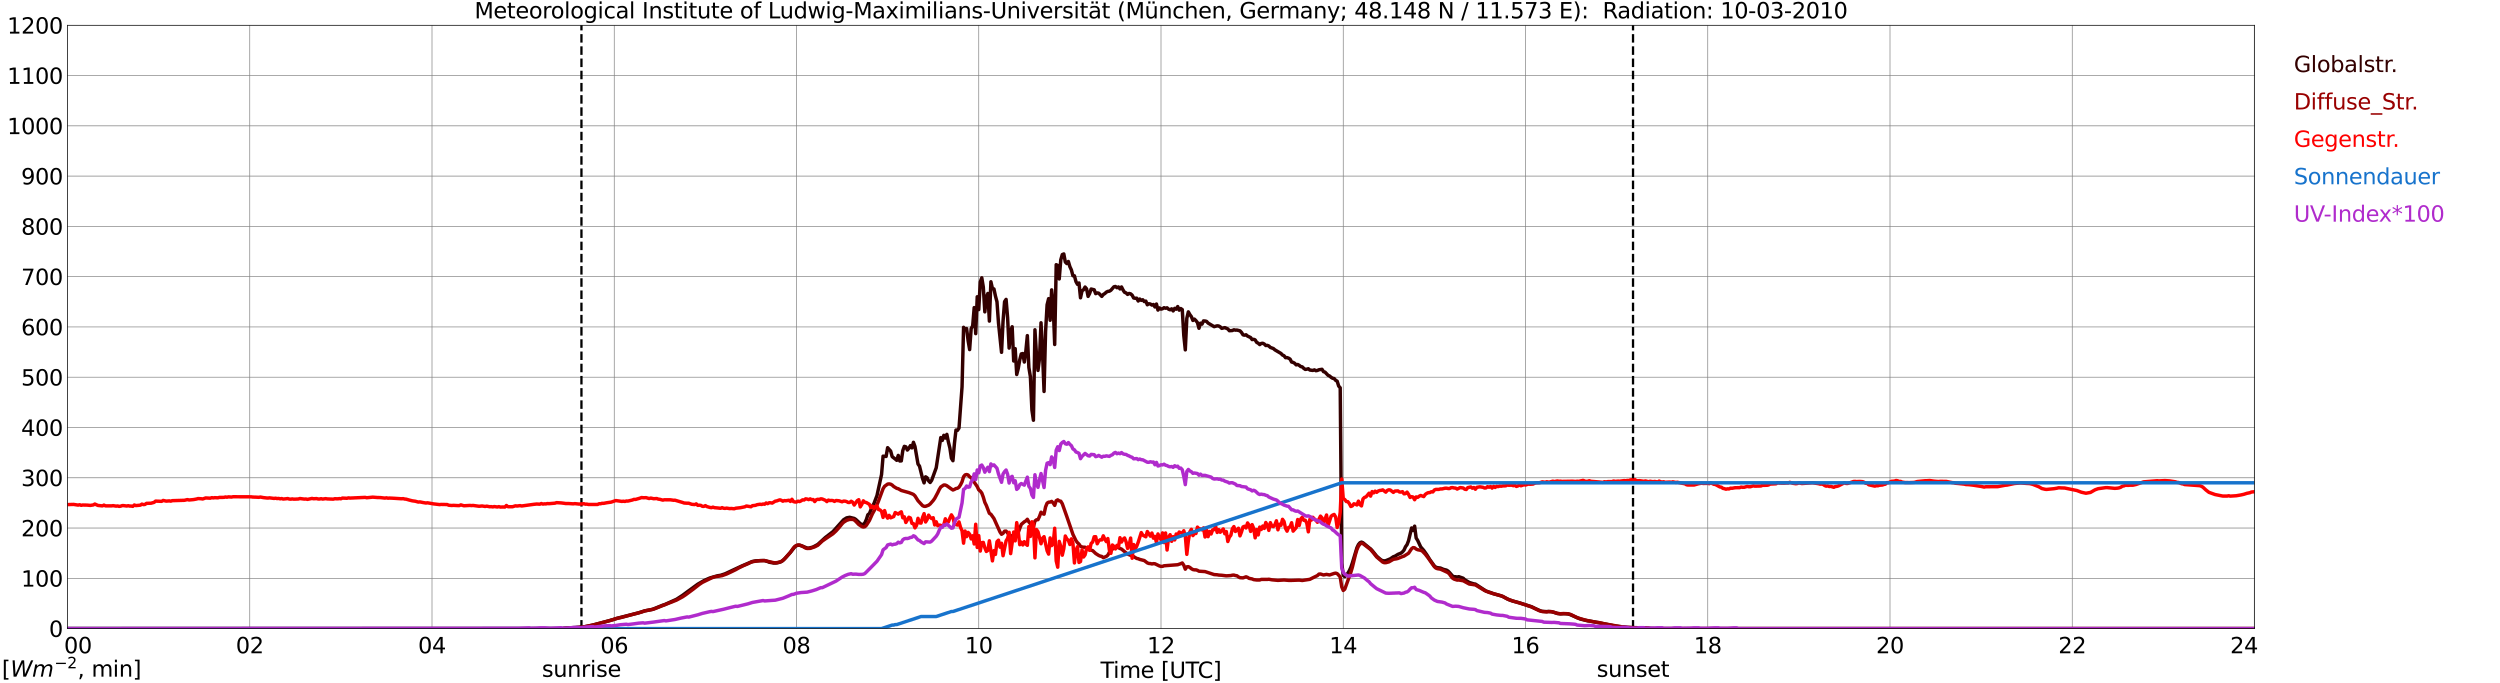 <?xml version="1.0" encoding="utf-8" standalone="no"?>
<!DOCTYPE svg PUBLIC "-//W3C//DTD SVG 1.1//EN"
  "http://www.w3.org/Graphics/SVG/1.1/DTD/svg11.dtd">
<svg xmlns:xlink="http://www.w3.org/1999/xlink" width="1085.4pt" height="296.64pt" viewBox="0 0 1085.4 296.64" xmlns="http://www.w3.org/2000/svg" version="1.1">
 <defs>
  <style type="text/css">*{stroke-linejoin: round; stroke-linecap: butt}</style>
 </defs>
 <g id="figure_1">
  <g id="patch_1">
   <path d="M 0 296.64 
L 1085.4 296.64 
L 1085.4 0 
L 0 0 
z
" style="fill: #ffffff"/>
  </g>
  <g id="axes_1">
   <g id="patch_2">
    <path d="M 29.306 272.909 
L 978.814 272.909 
L 978.814 10.976 
L 29.306 10.976 
z
" style="fill: #ffffff"/>
   </g>
   <g id="patch_3">
    <path d="M 978.814 272.909 
L 978.814 272.909 
L 978.814 10.976 
L 978.814 10.976 
z
" clip-path="url(#pf05a7d73cd)" style="fill: #d3d3d3; opacity: 0.25; stroke: #d3d3d3; stroke-linejoin: miter"/>
   </g>
   <g id="matplotlib.axis_1">
    <g id="xtick_1">
     <g id="line2d_1">
      <path d="M 29.306 272.909 
L 29.306 10.976 
" clip-path="url(#pf05a7d73cd)" style="fill: none; stroke: #808080; stroke-width: 0.3; stroke-linecap: square"/>
     </g>
     <g id="line2d_2"/>
     <g id="text_1">
      <!--    00 -->
      <g transform="translate(18.733 283.627) scale(0.095 -0.095)">
       <defs>
        <path id="DejaVuSans-20" transform="scale(0.016)"/>
        <path id="DejaVuSans-30" d="M 2034 4250 
Q 1547 4250 1301 3770 
Q 1056 3291 1056 2328 
Q 1056 1369 1301 889 
Q 1547 409 2034 409 
Q 2525 409 2770 889 
Q 3016 1369 3016 2328 
Q 3016 3291 2770 3770 
Q 2525 4250 2034 4250 
z
M 2034 4750 
Q 2819 4750 3233 4129 
Q 3647 3509 3647 2328 
Q 3647 1150 3233 529 
Q 2819 -91 2034 -91 
Q 1250 -91 836 529 
Q 422 1150 422 2328 
Q 422 3509 836 4129 
Q 1250 4750 2034 4750 
z
" transform="scale(0.016)"/>
       </defs>
       <use xlink:href="#DejaVuSans-20"/>
       <use xlink:href="#DejaVuSans-20" transform="translate(31.787 0)"/>
       <use xlink:href="#DejaVuSans-20" transform="translate(63.574 0)"/>
       <use xlink:href="#DejaVuSans-30" transform="translate(95.361 0)"/>
       <use xlink:href="#DejaVuSans-30" transform="translate(158.984 0)"/>
      </g>
     </g>
    </g>
    <g id="xtick_2">
     <g id="line2d_3">
      <path d="M 108.431 272.909 
L 108.431 10.976 
" clip-path="url(#pf05a7d73cd)" style="fill: none; stroke: #808080; stroke-width: 0.3; stroke-linecap: square"/>
     </g>
     <g id="line2d_4"/>
     <g id="text_2">
      <!-- 02 -->
      <g transform="translate(102.387 283.627) scale(0.095 -0.095)">
       <defs>
        <path id="DejaVuSans-32" d="M 1228 531 
L 3431 531 
L 3431 0 
L 469 0 
L 469 531 
Q 828 903 1448 1529 
Q 2069 2156 2228 2338 
Q 2531 2678 2651 2914 
Q 2772 3150 2772 3378 
Q 2772 3750 2511 3984 
Q 2250 4219 1831 4219 
Q 1534 4219 1204 4116 
Q 875 4013 500 3803 
L 500 4441 
Q 881 4594 1212 4672 
Q 1544 4750 1819 4750 
Q 2544 4750 2975 4387 
Q 3406 4025 3406 3419 
Q 3406 3131 3298 2873 
Q 3191 2616 2906 2266 
Q 2828 2175 2409 1742 
Q 1991 1309 1228 531 
z
" transform="scale(0.016)"/>
       </defs>
       <use xlink:href="#DejaVuSans-30"/>
       <use xlink:href="#DejaVuSans-32" transform="translate(63.623 0)"/>
      </g>
     </g>
    </g>
    <g id="xtick_3">
     <g id="line2d_5">
      <path d="M 187.557 272.909 
L 187.557 10.976 
" clip-path="url(#pf05a7d73cd)" style="fill: none; stroke: #808080; stroke-width: 0.3; stroke-linecap: square"/>
     </g>
     <g id="line2d_6"/>
     <g id="text_3">
      <!-- 04 -->
      <g transform="translate(181.513 283.627) scale(0.095 -0.095)">
       <defs>
        <path id="DejaVuSans-34" d="M 2419 4116 
L 825 1625 
L 2419 1625 
L 2419 4116 
z
M 2253 4666 
L 3047 4666 
L 3047 1625 
L 3713 1625 
L 3713 1100 
L 3047 1100 
L 3047 0 
L 2419 0 
L 2419 1100 
L 313 1100 
L 313 1709 
L 2253 4666 
z
" transform="scale(0.016)"/>
       </defs>
       <use xlink:href="#DejaVuSans-30"/>
       <use xlink:href="#DejaVuSans-34" transform="translate(63.623 0)"/>
      </g>
     </g>
    </g>
    <g id="xtick_4">
     <g id="line2d_7">
      <path d="M 266.683 272.909 
L 266.683 10.976 
" clip-path="url(#pf05a7d73cd)" style="fill: none; stroke: #808080; stroke-width: 0.3; stroke-linecap: square"/>
     </g>
     <g id="line2d_8"/>
     <g id="text_4">
      <!-- 06 -->
      <g transform="translate(260.638 283.627) scale(0.095 -0.095)">
       <defs>
        <path id="DejaVuSans-36" d="M 2113 2584 
Q 1688 2584 1439 2293 
Q 1191 2003 1191 1497 
Q 1191 994 1439 701 
Q 1688 409 2113 409 
Q 2538 409 2786 701 
Q 3034 994 3034 1497 
Q 3034 2003 2786 2293 
Q 2538 2584 2113 2584 
z
M 3366 4563 
L 3366 3988 
Q 3128 4100 2886 4159 
Q 2644 4219 2406 4219 
Q 1781 4219 1451 3797 
Q 1122 3375 1075 2522 
Q 1259 2794 1537 2939 
Q 1816 3084 2150 3084 
Q 2853 3084 3261 2657 
Q 3669 2231 3669 1497 
Q 3669 778 3244 343 
Q 2819 -91 2113 -91 
Q 1303 -91 875 529 
Q 447 1150 447 2328 
Q 447 3434 972 4092 
Q 1497 4750 2381 4750 
Q 2619 4750 2861 4703 
Q 3103 4656 3366 4563 
z
" transform="scale(0.016)"/>
       </defs>
       <use xlink:href="#DejaVuSans-30"/>
       <use xlink:href="#DejaVuSans-36" transform="translate(63.623 0)"/>
      </g>
     </g>
    </g>
    <g id="xtick_5">
     <g id="line2d_9">
      <path d="M 345.808 272.909 
L 345.808 10.976 
" clip-path="url(#pf05a7d73cd)" style="fill: none; stroke: #808080; stroke-width: 0.3; stroke-linecap: square"/>
     </g>
     <g id="line2d_10"/>
     <g id="text_5">
      <!-- 08 -->
      <g transform="translate(339.764 283.627) scale(0.095 -0.095)">
       <defs>
        <path id="DejaVuSans-38" d="M 2034 2216 
Q 1584 2216 1326 1975 
Q 1069 1734 1069 1313 
Q 1069 891 1326 650 
Q 1584 409 2034 409 
Q 2484 409 2743 651 
Q 3003 894 3003 1313 
Q 3003 1734 2745 1975 
Q 2488 2216 2034 2216 
z
M 1403 2484 
Q 997 2584 770 2862 
Q 544 3141 544 3541 
Q 544 4100 942 4425 
Q 1341 4750 2034 4750 
Q 2731 4750 3128 4425 
Q 3525 4100 3525 3541 
Q 3525 3141 3298 2862 
Q 3072 2584 2669 2484 
Q 3125 2378 3379 2068 
Q 3634 1759 3634 1313 
Q 3634 634 3220 271 
Q 2806 -91 2034 -91 
Q 1263 -91 848 271 
Q 434 634 434 1313 
Q 434 1759 690 2068 
Q 947 2378 1403 2484 
z
M 1172 3481 
Q 1172 3119 1398 2916 
Q 1625 2713 2034 2713 
Q 2441 2713 2670 2916 
Q 2900 3119 2900 3481 
Q 2900 3844 2670 4047 
Q 2441 4250 2034 4250 
Q 1625 4250 1398 4047 
Q 1172 3844 1172 3481 
z
" transform="scale(0.016)"/>
       </defs>
       <use xlink:href="#DejaVuSans-30"/>
       <use xlink:href="#DejaVuSans-38" transform="translate(63.623 0)"/>
      </g>
     </g>
    </g>
    <g id="xtick_6">
     <g id="line2d_11">
      <path d="M 424.934 272.909 
L 424.934 10.976 
" clip-path="url(#pf05a7d73cd)" style="fill: none; stroke: #808080; stroke-width: 0.3; stroke-linecap: square"/>
     </g>
     <g id="line2d_12"/>
     <g id="text_6">
      <!-- 10 -->
      <g transform="translate(418.89 283.627) scale(0.095 -0.095)">
       <defs>
        <path id="DejaVuSans-31" d="M 794 531 
L 1825 531 
L 1825 4091 
L 703 3866 
L 703 4441 
L 1819 4666 
L 2450 4666 
L 2450 531 
L 3481 531 
L 3481 0 
L 794 0 
L 794 531 
z
" transform="scale(0.016)"/>
       </defs>
       <use xlink:href="#DejaVuSans-31"/>
       <use xlink:href="#DejaVuSans-30" transform="translate(63.623 0)"/>
      </g>
     </g>
    </g>
    <g id="xtick_7">
     <g id="line2d_13">
      <path d="M 504.06 272.909 
L 504.06 10.976 
" clip-path="url(#pf05a7d73cd)" style="fill: none; stroke: #808080; stroke-width: 0.3; stroke-linecap: square"/>
     </g>
     <g id="line2d_14"/>
     <g id="text_7">
      <!-- 12 -->
      <g transform="translate(498.015 283.627) scale(0.095 -0.095)">
       <use xlink:href="#DejaVuSans-31"/>
       <use xlink:href="#DejaVuSans-32" transform="translate(63.623 0)"/>
      </g>
     </g>
    </g>
    <g id="xtick_8">
     <g id="line2d_15">
      <path d="M 583.185 272.909 
L 583.185 10.976 
" clip-path="url(#pf05a7d73cd)" style="fill: none; stroke: #808080; stroke-width: 0.3; stroke-linecap: square"/>
     </g>
     <g id="line2d_16"/>
     <g id="text_8">
      <!-- 14 -->
      <g transform="translate(577.141 283.627) scale(0.095 -0.095)">
       <use xlink:href="#DejaVuSans-31"/>
       <use xlink:href="#DejaVuSans-34" transform="translate(63.623 0)"/>
      </g>
     </g>
    </g>
    <g id="xtick_9">
     <g id="line2d_17">
      <path d="M 662.311 272.909 
L 662.311 10.976 
" clip-path="url(#pf05a7d73cd)" style="fill: none; stroke: #808080; stroke-width: 0.3; stroke-linecap: square"/>
     </g>
     <g id="line2d_18"/>
     <g id="text_9">
      <!-- 16 -->
      <g transform="translate(656.267 283.627) scale(0.095 -0.095)">
       <use xlink:href="#DejaVuSans-31"/>
       <use xlink:href="#DejaVuSans-36" transform="translate(63.623 0)"/>
      </g>
     </g>
    </g>
    <g id="xtick_10">
     <g id="line2d_19">
      <path d="M 741.437 272.909 
L 741.437 10.976 
" clip-path="url(#pf05a7d73cd)" style="fill: none; stroke: #808080; stroke-width: 0.3; stroke-linecap: square"/>
     </g>
     <g id="line2d_20"/>
     <g id="text_10">
      <!-- 18 -->
      <g transform="translate(735.392 283.627) scale(0.095 -0.095)">
       <use xlink:href="#DejaVuSans-31"/>
       <use xlink:href="#DejaVuSans-38" transform="translate(63.623 0)"/>
      </g>
     </g>
    </g>
    <g id="xtick_11">
     <g id="line2d_21">
      <path d="M 820.562 272.909 
L 820.562 10.976 
" clip-path="url(#pf05a7d73cd)" style="fill: none; stroke: #808080; stroke-width: 0.3; stroke-linecap: square"/>
     </g>
     <g id="line2d_22"/>
     <g id="text_11">
      <!-- 20 -->
      <g transform="translate(814.518 283.627) scale(0.095 -0.095)">
       <use xlink:href="#DejaVuSans-32"/>
       <use xlink:href="#DejaVuSans-30" transform="translate(63.623 0)"/>
      </g>
     </g>
    </g>
    <g id="xtick_12">
     <g id="line2d_23">
      <path d="M 899.688 272.909 
L 899.688 10.976 
" clip-path="url(#pf05a7d73cd)" style="fill: none; stroke: #808080; stroke-width: 0.3; stroke-linecap: square"/>
     </g>
     <g id="line2d_24"/>
     <g id="text_12">
      <!-- 22 -->
      <g transform="translate(893.644 283.627) scale(0.095 -0.095)">
       <use xlink:href="#DejaVuSans-32"/>
       <use xlink:href="#DejaVuSans-32" transform="translate(63.623 0)"/>
      </g>
     </g>
    </g>
    <g id="xtick_13">
     <g id="line2d_25">
      <path d="M 978.814 272.909 
L 978.814 10.976 
" clip-path="url(#pf05a7d73cd)" style="fill: none; stroke: #808080; stroke-width: 0.3; stroke-linecap: square"/>
     </g>
     <g id="line2d_26"/>
     <g id="text_13">
      <!-- 24    -->
      <g transform="translate(968.241 283.627) scale(0.095 -0.095)">
       <use xlink:href="#DejaVuSans-32"/>
       <use xlink:href="#DejaVuSans-34" transform="translate(63.623 0)"/>
       <use xlink:href="#DejaVuSans-20" transform="translate(127.246 0)"/>
       <use xlink:href="#DejaVuSans-20" transform="translate(159.033 0)"/>
       <use xlink:href="#DejaVuSans-20" transform="translate(190.82 0)"/>
      </g>
     </g>
    </g>
    <g id="text_14">
     <!-- Time [UTC] -->
     <g transform="translate(477.806 294.322) scale(0.095 -0.095)">
      <defs>
       <path id="DejaVuSans-54" d="M -19 4666 
L 3928 4666 
L 3928 4134 
L 2272 4134 
L 2272 0 
L 1638 0 
L 1638 4134 
L -19 4134 
L -19 4666 
z
" transform="scale(0.016)"/>
       <path id="DejaVuSans-69" d="M 603 3500 
L 1178 3500 
L 1178 0 
L 603 0 
L 603 3500 
z
M 603 4863 
L 1178 4863 
L 1178 4134 
L 603 4134 
L 603 4863 
z
" transform="scale(0.016)"/>
       <path id="DejaVuSans-6d" d="M 3328 2828 
Q 3544 3216 3844 3400 
Q 4144 3584 4550 3584 
Q 5097 3584 5394 3201 
Q 5691 2819 5691 2113 
L 5691 0 
L 5113 0 
L 5113 2094 
Q 5113 2597 4934 2840 
Q 4756 3084 4391 3084 
Q 3944 3084 3684 2787 
Q 3425 2491 3425 1978 
L 3425 0 
L 2847 0 
L 2847 2094 
Q 2847 2600 2669 2842 
Q 2491 3084 2119 3084 
Q 1678 3084 1418 2786 
Q 1159 2488 1159 1978 
L 1159 0 
L 581 0 
L 581 3500 
L 1159 3500 
L 1159 2956 
Q 1356 3278 1631 3431 
Q 1906 3584 2284 3584 
Q 2666 3584 2933 3390 
Q 3200 3197 3328 2828 
z
" transform="scale(0.016)"/>
       <path id="DejaVuSans-65" d="M 3597 1894 
L 3597 1613 
L 953 1613 
Q 991 1019 1311 708 
Q 1631 397 2203 397 
Q 2534 397 2845 478 
Q 3156 559 3463 722 
L 3463 178 
Q 3153 47 2828 -22 
Q 2503 -91 2169 -91 
Q 1331 -91 842 396 
Q 353 884 353 1716 
Q 353 2575 817 3079 
Q 1281 3584 2069 3584 
Q 2775 3584 3186 3129 
Q 3597 2675 3597 1894 
z
M 3022 2063 
Q 3016 2534 2758 2815 
Q 2500 3097 2075 3097 
Q 1594 3097 1305 2825 
Q 1016 2553 972 2059 
L 3022 2063 
z
" transform="scale(0.016)"/>
       <path id="DejaVuSans-5b" d="M 550 4863 
L 1875 4863 
L 1875 4416 
L 1125 4416 
L 1125 -397 
L 1875 -397 
L 1875 -844 
L 550 -844 
L 550 4863 
z
" transform="scale(0.016)"/>
       <path id="DejaVuSans-55" d="M 556 4666 
L 1191 4666 
L 1191 1831 
Q 1191 1081 1462 751 
Q 1734 422 2344 422 
Q 2950 422 3222 751 
Q 3494 1081 3494 1831 
L 3494 4666 
L 4128 4666 
L 4128 1753 
Q 4128 841 3676 375 
Q 3225 -91 2344 -91 
Q 1459 -91 1007 375 
Q 556 841 556 1753 
L 556 4666 
z
" transform="scale(0.016)"/>
       <path id="DejaVuSans-43" d="M 4122 4306 
L 4122 3641 
Q 3803 3938 3442 4084 
Q 3081 4231 2675 4231 
Q 1875 4231 1450 3742 
Q 1025 3253 1025 2328 
Q 1025 1406 1450 917 
Q 1875 428 2675 428 
Q 3081 428 3442 575 
Q 3803 722 4122 1019 
L 4122 359 
Q 3791 134 3420 21 
Q 3050 -91 2638 -91 
Q 1578 -91 968 557 
Q 359 1206 359 2328 
Q 359 3453 968 4101 
Q 1578 4750 2638 4750 
Q 3056 4750 3426 4639 
Q 3797 4528 4122 4306 
z
" transform="scale(0.016)"/>
       <path id="DejaVuSans-5d" d="M 1947 4863 
L 1947 -844 
L 622 -844 
L 622 -397 
L 1369 -397 
L 1369 4416 
L 622 4416 
L 622 4863 
L 1947 4863 
z
" transform="scale(0.016)"/>
      </defs>
      <use xlink:href="#DejaVuSans-54"/>
      <use xlink:href="#DejaVuSans-69" transform="translate(57.959 0)"/>
      <use xlink:href="#DejaVuSans-6d" transform="translate(85.742 0)"/>
      <use xlink:href="#DejaVuSans-65" transform="translate(183.154 0)"/>
      <use xlink:href="#DejaVuSans-20" transform="translate(244.678 0)"/>
      <use xlink:href="#DejaVuSans-5b" transform="translate(276.465 0)"/>
      <use xlink:href="#DejaVuSans-55" transform="translate(315.479 0)"/>
      <use xlink:href="#DejaVuSans-54" transform="translate(388.672 0)"/>
      <use xlink:href="#DejaVuSans-43" transform="translate(443.881 0)"/>
      <use xlink:href="#DejaVuSans-5d" transform="translate(513.705 0)"/>
     </g>
    </g>
   </g>
   <g id="matplotlib.axis_2">
    <g id="ytick_1">
     <g id="line2d_27">
      <path d="M 29.306 272.909 
L 978.814 272.909 
" clip-path="url(#pf05a7d73cd)" style="fill: none; stroke: #808080; stroke-width: 0.3; stroke-linecap: square"/>
     </g>
     <g id="line2d_28"/>
     <g id="text_15">
      <!-- 0 -->
      <g transform="translate(21.261 276.518) scale(0.095 -0.095)">
       <use xlink:href="#DejaVuSans-30"/>
      </g>
     </g>
    </g>
    <g id="ytick_2">
     <g id="line2d_29">
      <path d="M 29.306 251.081 
L 978.814 251.081 
" clip-path="url(#pf05a7d73cd)" style="fill: none; stroke: #808080; stroke-width: 0.3; stroke-linecap: square"/>
     </g>
     <g id="line2d_30"/>
     <g id="text_16">
      <!-- 100 -->
      <g transform="translate(9.173 254.69) scale(0.095 -0.095)">
       <use xlink:href="#DejaVuSans-31"/>
       <use xlink:href="#DejaVuSans-30" transform="translate(63.623 0)"/>
       <use xlink:href="#DejaVuSans-30" transform="translate(127.246 0)"/>
      </g>
     </g>
    </g>
    <g id="ytick_3">
     <g id="line2d_31">
      <path d="M 29.306 229.253 
L 978.814 229.253 
" clip-path="url(#pf05a7d73cd)" style="fill: none; stroke: #808080; stroke-width: 0.3; stroke-linecap: square"/>
     </g>
     <g id="line2d_32"/>
     <g id="text_17">
      <!-- 200 -->
      <g transform="translate(9.173 232.863) scale(0.095 -0.095)">
       <use xlink:href="#DejaVuSans-32"/>
       <use xlink:href="#DejaVuSans-30" transform="translate(63.623 0)"/>
       <use xlink:href="#DejaVuSans-30" transform="translate(127.246 0)"/>
      </g>
     </g>
    </g>
    <g id="ytick_4">
     <g id="line2d_33">
      <path d="M 29.306 207.426 
L 978.814 207.426 
" clip-path="url(#pf05a7d73cd)" style="fill: none; stroke: #808080; stroke-width: 0.3; stroke-linecap: square"/>
     </g>
     <g id="line2d_34"/>
     <g id="text_18">
      <!-- 300 -->
      <g transform="translate(9.173 211.035) scale(0.095 -0.095)">
       <defs>
        <path id="DejaVuSans-33" d="M 2597 2516 
Q 3050 2419 3304 2112 
Q 3559 1806 3559 1356 
Q 3559 666 3084 287 
Q 2609 -91 1734 -91 
Q 1441 -91 1130 -33 
Q 819 25 488 141 
L 488 750 
Q 750 597 1062 519 
Q 1375 441 1716 441 
Q 2309 441 2620 675 
Q 2931 909 2931 1356 
Q 2931 1769 2642 2001 
Q 2353 2234 1838 2234 
L 1294 2234 
L 1294 2753 
L 1863 2753 
Q 2328 2753 2575 2939 
Q 2822 3125 2822 3475 
Q 2822 3834 2567 4026 
Q 2313 4219 1838 4219 
Q 1578 4219 1281 4162 
Q 984 4106 628 3988 
L 628 4550 
Q 988 4650 1302 4700 
Q 1616 4750 1894 4750 
Q 2613 4750 3031 4423 
Q 3450 4097 3450 3541 
Q 3450 3153 3228 2886 
Q 3006 2619 2597 2516 
z
" transform="scale(0.016)"/>
       </defs>
       <use xlink:href="#DejaVuSans-33"/>
       <use xlink:href="#DejaVuSans-30" transform="translate(63.623 0)"/>
       <use xlink:href="#DejaVuSans-30" transform="translate(127.246 0)"/>
      </g>
     </g>
    </g>
    <g id="ytick_5">
     <g id="line2d_35">
      <path d="M 29.306 185.598 
L 978.814 185.598 
" clip-path="url(#pf05a7d73cd)" style="fill: none; stroke: #808080; stroke-width: 0.3; stroke-linecap: square"/>
     </g>
     <g id="line2d_36"/>
     <g id="text_19">
      <!-- 400 -->
      <g transform="translate(9.173 189.207) scale(0.095 -0.095)">
       <use xlink:href="#DejaVuSans-34"/>
       <use xlink:href="#DejaVuSans-30" transform="translate(63.623 0)"/>
       <use xlink:href="#DejaVuSans-30" transform="translate(127.246 0)"/>
      </g>
     </g>
    </g>
    <g id="ytick_6">
     <g id="line2d_37">
      <path d="M 29.306 163.77 
L 978.814 163.77 
" clip-path="url(#pf05a7d73cd)" style="fill: none; stroke: #808080; stroke-width: 0.3; stroke-linecap: square"/>
     </g>
     <g id="line2d_38"/>
     <g id="text_20">
      <!-- 500 -->
      <g transform="translate(9.173 167.379) scale(0.095 -0.095)">
       <defs>
        <path id="DejaVuSans-35" d="M 691 4666 
L 3169 4666 
L 3169 4134 
L 1269 4134 
L 1269 2991 
Q 1406 3038 1543 3061 
Q 1681 3084 1819 3084 
Q 2600 3084 3056 2656 
Q 3513 2228 3513 1497 
Q 3513 744 3044 326 
Q 2575 -91 1722 -91 
Q 1428 -91 1123 -41 
Q 819 9 494 109 
L 494 744 
Q 775 591 1075 516 
Q 1375 441 1709 441 
Q 2250 441 2565 725 
Q 2881 1009 2881 1497 
Q 2881 1984 2565 2268 
Q 2250 2553 1709 2553 
Q 1456 2553 1204 2497 
Q 953 2441 691 2322 
L 691 4666 
z
" transform="scale(0.016)"/>
       </defs>
       <use xlink:href="#DejaVuSans-35"/>
       <use xlink:href="#DejaVuSans-30" transform="translate(63.623 0)"/>
       <use xlink:href="#DejaVuSans-30" transform="translate(127.246 0)"/>
      </g>
     </g>
    </g>
    <g id="ytick_7">
     <g id="line2d_39">
      <path d="M 29.306 141.942 
L 978.814 141.942 
" clip-path="url(#pf05a7d73cd)" style="fill: none; stroke: #808080; stroke-width: 0.3; stroke-linecap: square"/>
     </g>
     <g id="line2d_40"/>
     <g id="text_21">
      <!-- 600 -->
      <g transform="translate(9.173 145.551) scale(0.095 -0.095)">
       <use xlink:href="#DejaVuSans-36"/>
       <use xlink:href="#DejaVuSans-30" transform="translate(63.623 0)"/>
       <use xlink:href="#DejaVuSans-30" transform="translate(127.246 0)"/>
      </g>
     </g>
    </g>
    <g id="ytick_8">
     <g id="line2d_41">
      <path d="M 29.306 120.114 
L 978.814 120.114 
" clip-path="url(#pf05a7d73cd)" style="fill: none; stroke: #808080; stroke-width: 0.3; stroke-linecap: square"/>
     </g>
     <g id="line2d_42"/>
     <g id="text_22">
      <!-- 700 -->
      <g transform="translate(9.173 123.724) scale(0.095 -0.095)">
       <defs>
        <path id="DejaVuSans-37" d="M 525 4666 
L 3525 4666 
L 3525 4397 
L 1831 0 
L 1172 0 
L 2766 4134 
L 525 4134 
L 525 4666 
z
" transform="scale(0.016)"/>
       </defs>
       <use xlink:href="#DejaVuSans-37"/>
       <use xlink:href="#DejaVuSans-30" transform="translate(63.623 0)"/>
       <use xlink:href="#DejaVuSans-30" transform="translate(127.246 0)"/>
      </g>
     </g>
    </g>
    <g id="ytick_9">
     <g id="line2d_43">
      <path d="M 29.306 98.287 
L 978.814 98.287 
" clip-path="url(#pf05a7d73cd)" style="fill: none; stroke: #808080; stroke-width: 0.3; stroke-linecap: square"/>
     </g>
     <g id="line2d_44"/>
     <g id="text_23">
      <!-- 800 -->
      <g transform="translate(9.173 101.896) scale(0.095 -0.095)">
       <use xlink:href="#DejaVuSans-38"/>
       <use xlink:href="#DejaVuSans-30" transform="translate(63.623 0)"/>
       <use xlink:href="#DejaVuSans-30" transform="translate(127.246 0)"/>
      </g>
     </g>
    </g>
    <g id="ytick_10">
     <g id="line2d_45">
      <path d="M 29.306 76.459 
L 978.814 76.459 
" clip-path="url(#pf05a7d73cd)" style="fill: none; stroke: #808080; stroke-width: 0.3; stroke-linecap: square"/>
     </g>
     <g id="line2d_46"/>
     <g id="text_24">
      <!-- 900 -->
      <g transform="translate(9.173 80.068) scale(0.095 -0.095)">
       <defs>
        <path id="DejaVuSans-39" d="M 703 97 
L 703 672 
Q 941 559 1184 500 
Q 1428 441 1663 441 
Q 2288 441 2617 861 
Q 2947 1281 2994 2138 
Q 2813 1869 2534 1725 
Q 2256 1581 1919 1581 
Q 1219 1581 811 2004 
Q 403 2428 403 3163 
Q 403 3881 828 4315 
Q 1253 4750 1959 4750 
Q 2769 4750 3195 4129 
Q 3622 3509 3622 2328 
Q 3622 1225 3098 567 
Q 2575 -91 1691 -91 
Q 1453 -91 1209 -44 
Q 966 3 703 97 
z
M 1959 2075 
Q 2384 2075 2632 2365 
Q 2881 2656 2881 3163 
Q 2881 3666 2632 3958 
Q 2384 4250 1959 4250 
Q 1534 4250 1286 3958 
Q 1038 3666 1038 3163 
Q 1038 2656 1286 2365 
Q 1534 2075 1959 2075 
z
" transform="scale(0.016)"/>
       </defs>
       <use xlink:href="#DejaVuSans-39"/>
       <use xlink:href="#DejaVuSans-30" transform="translate(63.623 0)"/>
       <use xlink:href="#DejaVuSans-30" transform="translate(127.246 0)"/>
      </g>
     </g>
    </g>
    <g id="ytick_11">
     <g id="line2d_47">
      <path d="M 29.306 54.631 
L 978.814 54.631 
" clip-path="url(#pf05a7d73cd)" style="fill: none; stroke: #808080; stroke-width: 0.3; stroke-linecap: square"/>
     </g>
     <g id="line2d_48"/>
     <g id="text_25">
      <!-- 1000 -->
      <g transform="translate(3.128 58.24) scale(0.095 -0.095)">
       <use xlink:href="#DejaVuSans-31"/>
       <use xlink:href="#DejaVuSans-30" transform="translate(63.623 0)"/>
       <use xlink:href="#DejaVuSans-30" transform="translate(127.246 0)"/>
       <use xlink:href="#DejaVuSans-30" transform="translate(190.869 0)"/>
      </g>
     </g>
    </g>
    <g id="ytick_12">
     <g id="line2d_49">
      <path d="M 29.306 32.803 
L 978.814 32.803 
" clip-path="url(#pf05a7d73cd)" style="fill: none; stroke: #808080; stroke-width: 0.3; stroke-linecap: square"/>
     </g>
     <g id="line2d_50"/>
     <g id="text_26">
      <!-- 1100 -->
      <g transform="translate(3.128 36.413) scale(0.095 -0.095)">
       <use xlink:href="#DejaVuSans-31"/>
       <use xlink:href="#DejaVuSans-31" transform="translate(63.623 0)"/>
       <use xlink:href="#DejaVuSans-30" transform="translate(127.246 0)"/>
       <use xlink:href="#DejaVuSans-30" transform="translate(190.869 0)"/>
      </g>
     </g>
    </g>
    <g id="ytick_13">
     <g id="line2d_51">
      <path d="M 29.306 10.976 
L 978.814 10.976 
" clip-path="url(#pf05a7d73cd)" style="fill: none; stroke: #808080; stroke-width: 0.3; stroke-linecap: square"/>
     </g>
     <g id="line2d_52"/>
     <g id="text_27">
      <!-- 1200 -->
      <g transform="translate(3.128 14.585) scale(0.095 -0.095)">
       <use xlink:href="#DejaVuSans-31"/>
       <use xlink:href="#DejaVuSans-32" transform="translate(63.623 0)"/>
       <use xlink:href="#DejaVuSans-30" transform="translate(127.246 0)"/>
       <use xlink:href="#DejaVuSans-30" transform="translate(190.869 0)"/>
      </g>
     </g>
    </g>
   </g>
   <g id="line2d_53">
    <path d="M 252.44 272.909 
L 252.44 10.976 
" clip-path="url(#pf05a7d73cd)" style="fill: none; stroke-dasharray: 3.7,1.6; stroke-dashoffset: 0; stroke: #000000"/>
   </g>
   <g id="line2d_54">
    <path d="M 708.995 272.909 
L 708.995 10.976 
" clip-path="url(#pf05a7d73cd)" style="fill: none; stroke-dasharray: 3.7,1.6; stroke-dashoffset: 0; stroke: #000000"/>
   </g>
   <g id="line2d_55">
    <path d="M 29.306 272.909 
L 244.264 272.909 
L 244.923 272.749 
L 253.495 272.178 
L 256.792 271.521 
L 258.77 270.99 
L 264.705 269.434 
L 265.364 269.187 
L 266.023 269.065 
L 268.002 268.41 
L 277.233 266.075 
L 279.87 265.215 
L 283.167 264.601 
L 287.124 263.003 
L 287.783 262.717 
L 288.442 262.554 
L 293.717 260.177 
L 296.355 258.457 
L 298.333 256.983 
L 302.949 253.626 
L 305.586 252.109 
L 306.905 251.496 
L 308.224 250.922 
L 311.521 249.981 
L 312.839 249.776 
L 314.818 249.121 
L 318.114 247.565 
L 322.071 245.722 
L 326.686 243.756 
L 328.005 243.509 
L 331.302 243.345 
L 331.961 243.387 
L 333.28 243.797 
L 333.94 244.083 
L 335.918 244.452 
L 337.236 244.41 
L 338.555 244.083 
L 339.215 243.797 
L 339.874 243.387 
L 341.193 242.036 
L 343.171 239.824 
L 345.149 237.325 
L 345.808 236.917 
L 346.468 236.712 
L 347.127 236.712 
L 347.787 236.876 
L 350.424 237.941 
L 351.083 237.982 
L 352.402 237.655 
L 353.062 237.45 
L 355.04 236.384 
L 358.337 233.355 
L 361.634 230.814 
L 366.249 225.654 
L 367.568 224.835 
L 368.887 224.591 
L 370.865 225.082 
L 371.524 225.49 
L 373.502 227.335 
L 374.162 227.701 
L 374.821 227.701 
L 375.481 227.005 
L 376.14 225.532 
L 376.799 223.443 
L 377.459 222.993 
L 378.777 219.717 
L 379.437 218.61 
L 380.756 215.131 
L 382.734 205.998 
L 383.393 198.053 
L 384.712 198.175 
L 385.371 194.366 
L 386.69 195.842 
L 387.349 198.258 
L 388.668 199.282 
L 389.328 199.853 
L 389.987 197.725 
L 390.646 200.142 
L 391.306 200.1 
L 391.965 195.595 
L 392.624 193.794 
L 393.284 193.999 
L 393.943 195.39 
L 394.603 194.654 
L 395.262 193.467 
L 395.921 194.449 
L 396.581 192.033 
L 397.24 193.833 
L 398.559 201.451 
L 399.218 202.394 
L 400.537 207.757 
L 401.196 209.643 
L 401.856 207.022 
L 402.515 207.43 
L 403.175 208.783 
L 403.834 209.477 
L 404.493 208.537 
L 406.471 203.091 
L 408.45 189.985 
L 409.109 191.214 
L 409.768 189.003 
L 410.428 190.19 
L 411.087 188.593 
L 411.746 191.869 
L 412.406 194.53 
L 413.065 198.954 
L 413.725 200.019 
L 414.384 192.482 
L 415.043 186.709 
L 415.703 186.831 
L 416.362 185.849 
L 417.681 167.952 
L 418.34 142.11 
L 419 142.931 
L 419.659 142.643 
L 420.318 147.927 
L 420.978 151.776 
L 421.637 142.684 
L 422.297 141.455 
L 422.956 133.552 
L 423.615 144.854 
L 424.275 128.843 
L 424.934 134.412 
L 425.593 122.413 
L 426.253 120.612 
L 426.912 124.624 
L 427.572 135.396 
L 428.231 129.129 
L 428.89 127.409 
L 429.55 139.408 
L 430.209 122.332 
L 430.869 125.279 
L 431.528 125.443 
L 432.187 128.555 
L 432.847 131.013 
L 433.506 140.227 
L 434.825 152.963 
L 435.484 139.45 
L 436.144 130.972 
L 436.803 129.989 
L 437.462 137.935 
L 438.122 151.121 
L 438.781 143.75 
L 439.44 141.866 
L 440.1 156.731 
L 440.759 151.367 
L 441.419 162.587 
L 442.078 160.007 
L 442.737 156.239 
L 443.397 153.659 
L 444.056 153.496 
L 444.716 157.182 
L 445.375 152.472 
L 446.034 145.714 
L 446.694 159.557 
L 447.353 163.571 
L 448.012 177.986 
L 448.672 182.45 
L 449.331 143.176 
L 449.991 153.948 
L 450.65 160.828 
L 451.309 155.585 
L 451.969 140.146 
L 452.628 153.332 
L 453.287 169.958 
L 453.947 143.913 
L 454.606 132.323 
L 455.266 129.662 
L 455.925 139.039 
L 456.584 125.853 
L 457.244 132.323 
L 457.903 149.564 
L 458.563 114.919 
L 459.222 115.247 
L 459.881 121.103 
L 460.541 112.831 
L 461.2 110.536 
L 461.859 110.251 
L 462.519 113.771 
L 463.178 114.426 
L 463.838 113.527 
L 464.497 115.779 
L 465.156 117.211 
L 465.816 119.711 
L 466.475 119.752 
L 467.134 122.249 
L 467.794 123.437 
L 468.453 122.863 
L 469.113 129.293 
L 469.772 126.263 
L 470.431 125.812 
L 471.091 124.624 
L 471.75 125.403 
L 472.409 128.68 
L 473.069 127.409 
L 473.728 125.484 
L 475.047 125.812 
L 475.706 127.49 
L 476.366 127.163 
L 477.025 127.287 
L 478.344 128.68 
L 479.003 127.859 
L 479.663 127.451 
L 480.322 126.835 
L 480.981 126.508 
L 481.641 126.427 
L 482.3 126.017 
L 483.619 124.502 
L 484.278 124.38 
L 484.938 124.91 
L 485.597 124.583 
L 486.256 125.443 
L 486.916 124.583 
L 487.575 125.894 
L 488.235 126.918 
L 488.894 127.163 
L 489.553 127.82 
L 490.213 127.409 
L 490.872 127.573 
L 491.532 128.147 
L 492.191 129.376 
L 492.85 129.498 
L 493.51 129.457 
L 494.169 130.686 
L 494.828 129.826 
L 495.488 130.4 
L 496.147 130.153 
L 496.807 130.93 
L 497.466 130.727 
L 498.125 132.323 
L 498.785 131.873 
L 499.444 131.995 
L 500.103 132.447 
L 500.763 132.201 
L 501.422 133.266 
L 502.082 131.995 
L 502.741 134.617 
L 503.4 133.676 
L 504.06 134.206 
L 504.719 134.043 
L 505.379 133.593 
L 506.038 133.84 
L 506.697 133.635 
L 507.357 134.248 
L 508.016 134.495 
L 508.675 134.084 
L 509.335 134.986 
L 509.994 133.879 
L 510.654 134.248 
L 511.313 133.102 
L 511.972 134.658 
L 512.632 133.962 
L 513.291 134.412 
L 513.95 145.633 
L 514.61 151.898 
L 515.269 138.221 
L 515.929 135.396 
L 516.588 136.584 
L 517.247 137.483 
L 517.907 139.122 
L 518.566 138.548 
L 519.226 139.203 
L 519.885 140.063 
L 520.544 142.521 
L 521.204 140.31 
L 521.863 140.72 
L 522.522 139.327 
L 523.182 139.367 
L 523.841 139.53 
L 524.501 140.268 
L 527.138 141.824 
L 528.457 141.455 
L 529.116 141.538 
L 529.776 141.907 
L 530.435 142.562 
L 531.754 142.235 
L 533.073 142.807 
L 533.732 143.586 
L 535.051 143.503 
L 535.71 143.176 
L 536.369 143.339 
L 537.029 143.3 
L 538.348 143.627 
L 539.007 144.324 
L 539.666 145.347 
L 540.326 145.55 
L 540.985 145.347 
L 541.644 145.919 
L 542.963 146.535 
L 543.623 147.434 
L 544.282 147.312 
L 544.941 147.559 
L 545.601 148.663 
L 546.26 148.99 
L 546.919 149.606 
L 547.579 149.115 
L 548.238 149.032 
L 548.898 149.359 
L 549.557 150.014 
L 550.216 149.933 
L 550.876 150.219 
L 551.535 150.835 
L 552.854 151.326 
L 553.513 151.898 
L 556.151 153.454 
L 556.81 154.151 
L 557.47 154.439 
L 558.129 155.299 
L 558.788 155.257 
L 559.448 155.504 
L 560.107 155.912 
L 560.766 157.182 
L 561.426 157.346 
L 562.085 157.715 
L 562.745 158.411 
L 563.404 158.248 
L 564.063 158.614 
L 564.723 159.147 
L 565.382 159.271 
L 566.042 159.926 
L 566.701 160.376 
L 567.36 160.295 
L 568.02 160.09 
L 568.679 160.662 
L 569.998 160.828 
L 570.657 160.581 
L 571.317 160.95 
L 571.976 160.828 
L 572.635 160.539 
L 573.954 160.334 
L 574.613 161.358 
L 575.273 161.563 
L 576.592 162.956 
L 577.251 163.242 
L 577.91 163.816 
L 578.57 164.226 
L 579.229 164.348 
L 579.889 165.128 
L 580.548 165.494 
L 581.207 167.625 
L 581.867 168.363 
L 582.526 244.493 
L 583.185 249.817 
L 583.845 250.35 
L 584.504 249.776 
L 585.164 248.874 
L 585.823 247.77 
L 586.482 246.336 
L 587.142 244.41 
L 589.12 237.818 
L 589.779 236.426 
L 590.439 235.647 
L 591.098 235.361 
L 591.757 235.647 
L 594.395 237.818 
L 595.054 238.31 
L 595.714 239.006 
L 597.692 241.462 
L 599.011 242.61 
L 599.67 243.142 
L 600.329 243.428 
L 600.989 243.509 
L 601.648 243.428 
L 603.626 242.61 
L 604.945 241.708 
L 605.604 241.503 
L 606.923 240.684 
L 608.242 240.152 
L 608.901 239.619 
L 609.561 238.842 
L 610.22 237.367 
L 610.879 236.465 
L 611.539 234.745 
L 612.858 229.218 
L 613.517 230.323 
L 614.176 228.439 
L 614.836 233.599 
L 615.495 234.623 
L 616.814 237.45 
L 618.133 238.964 
L 619.451 240.848 
L 620.77 242.979 
L 622.748 245.722 
L 623.408 246.253 
L 624.067 246.458 
L 625.386 246.622 
L 626.705 247.196 
L 628.023 247.523 
L 628.683 247.933 
L 629.342 248.588 
L 630.661 250.103 
L 631.32 250.389 
L 631.98 250.389 
L 632.639 250.553 
L 633.298 250.35 
L 635.276 251.046 
L 635.936 251.701 
L 637.914 252.888 
L 639.892 253.502 
L 640.552 253.585 
L 645.167 256.614 
L 647.145 257.269 
L 648.464 257.802 
L 649.783 258.129 
L 651.761 258.703 
L 652.42 258.95 
L 655.058 260.343 
L 656.377 260.834 
L 659.674 261.733 
L 660.992 262.143 
L 664.949 263.414 
L 666.267 264.069 
L 668.905 265.256 
L 669.564 265.42 
L 671.542 265.542 
L 672.202 265.461 
L 673.521 265.583 
L 674.18 265.706 
L 676.158 266.36 
L 677.477 266.526 
L 679.455 266.443 
L 680.774 266.566 
L 681.433 266.729 
L 686.049 268.738 
L 689.346 269.556 
L 690.005 269.598 
L 691.324 269.842 
L 692.643 270.089 
L 699.896 271.521 
L 701.215 271.809 
L 706.49 272.381 
L 710.446 272.546 
L 712.424 272.627 
L 718.358 272.909 
L 978.154 272.909 
L 978.154 272.909 
" clip-path="url(#pf05a7d73cd)" style="fill: none; stroke: #330000; stroke-width: 1.5; stroke-linecap: square"/>
   </g>
   <g id="line2d_56">
    <path d="M 29.306 272.909 
L 244.264 272.909 
L 245.583 272.717 
L 247.561 272.634 
L 248.22 272.675 
L 250.198 272.507 
L 252.836 272.298 
L 258.111 271.206 
L 265.364 269.274 
L 267.342 268.604 
L 269.98 268.015 
L 275.255 266.59 
L 276.573 266.254 
L 278.552 265.708 
L 279.87 265.245 
L 283.827 264.448 
L 293.717 260.543 
L 296.355 259.118 
L 297.674 258.236 
L 300.971 255.8 
L 303.608 253.744 
L 304.927 252.862 
L 308.883 250.933 
L 310.202 250.428 
L 312.18 250.134 
L 313.499 249.924 
L 315.477 249.21 
L 317.455 248.287 
L 319.433 247.322 
L 320.752 246.567 
L 322.73 245.6 
L 324.708 244.762 
L 326.027 244.09 
L 327.346 243.753 
L 329.983 243.417 
L 331.302 243.417 
L 331.961 243.376 
L 335.918 244.299 
L 336.577 244.384 
L 337.896 244.173 
L 339.215 243.795 
L 340.533 242.747 
L 343.171 239.766 
L 344.49 237.877 
L 345.149 237.205 
L 345.808 236.786 
L 346.468 236.618 
L 347.127 236.659 
L 348.446 237.164 
L 349.765 237.96 
L 350.424 238.128 
L 351.743 238.087 
L 353.721 237.415 
L 355.04 236.745 
L 357.018 234.896 
L 358.337 233.972 
L 361.634 231.748 
L 362.952 230.53 
L 364.271 229.061 
L 365.59 227.424 
L 366.249 226.754 
L 367.568 225.914 
L 368.887 225.495 
L 370.206 225.495 
L 370.865 225.746 
L 371.524 226.333 
L 372.843 227.719 
L 374.162 228.601 
L 374.821 228.81 
L 375.481 228.684 
L 376.14 228.055 
L 377.459 225.997 
L 378.777 223.059 
L 380.096 220.708 
L 381.415 217.519 
L 383.393 212.188 
L 384.053 211.138 
L 385.371 210.171 
L 386.031 210.089 
L 386.69 210.215 
L 387.349 210.593 
L 388.009 211.221 
L 389.328 212.02 
L 389.987 212.188 
L 391.306 212.944 
L 394.603 213.867 
L 395.921 214.371 
L 396.581 214.664 
L 397.24 215.294 
L 398.559 217.392 
L 400.537 219.533 
L 401.196 219.828 
L 401.856 219.828 
L 403.175 219.324 
L 403.834 218.82 
L 405.153 217.309 
L 405.812 216.386 
L 407.131 213.908 
L 407.79 212.522 
L 408.45 211.431 
L 409.768 210.551 
L 410.428 210.593 
L 411.087 210.885 
L 413.065 212.313 
L 413.725 212.734 
L 414.384 212.481 
L 415.043 212.103 
L 415.703 211.977 
L 416.362 211.516 
L 417.022 210.508 
L 417.681 209.165 
L 418.34 206.982 
L 419 206.186 
L 419.659 206.018 
L 420.318 206.227 
L 420.978 207.024 
L 421.637 207.402 
L 424.275 211.263 
L 424.934 212.69 
L 425.593 213.195 
L 426.253 214.076 
L 426.912 215.84 
L 427.572 218.106 
L 428.231 219.448 
L 429.55 222.89 
L 430.209 223.268 
L 431.528 225.117 
L 434.165 230.993 
L 434.825 231.958 
L 435.484 231.539 
L 436.144 230.615 
L 436.803 230.574 
L 437.462 231.371 
L 438.122 232.379 
L 438.781 232.589 
L 439.44 232.63 
L 440.1 233.217 
L 440.759 232.335 
L 441.419 232.211 
L 442.078 231.202 
L 443.397 227.677 
L 444.716 226.542 
L 445.375 226.165 
L 446.034 225.451 
L 446.694 226.627 
L 448.672 228.81 
L 449.331 226.208 
L 449.991 225.663 
L 450.65 225.619 
L 451.309 224.194 
L 451.969 222.388 
L 452.628 222.976 
L 453.287 223.227 
L 453.947 220.079 
L 454.606 218.442 
L 455.266 218.023 
L 455.925 217.979 
L 456.584 217.687 
L 457.244 218.357 
L 457.903 219.407 
L 458.563 217.392 
L 459.222 217.014 
L 459.881 217.477 
L 460.541 217.602 
L 461.2 218.693 
L 463.178 224.277 
L 465.816 231.999 
L 467.134 234.728 
L 467.794 235.61 
L 468.453 236.24 
L 469.113 237.205 
L 469.772 237.456 
L 470.431 237.583 
L 471.091 237.583 
L 471.75 237.919 
L 473.069 238.716 
L 474.388 239.052 
L 475.706 240.311 
L 477.025 241.152 
L 477.685 241.444 
L 478.344 241.571 
L 479.003 242.116 
L 480.322 241.571 
L 480.981 241.025 
L 481.641 239.766 
L 482.3 238.927 
L 482.96 238.382 
L 484.278 237.668 
L 484.938 237.5 
L 486.256 238.128 
L 486.916 238.382 
L 489.553 240.564 
L 490.872 241.11 
L 492.191 241.656 
L 493.51 242.453 
L 494.169 242.579 
L 494.828 242.872 
L 496.147 243.208 
L 496.807 243.376 
L 498.125 244.384 
L 498.785 244.635 
L 499.444 244.677 
L 500.103 244.845 
L 500.763 244.718 
L 501.422 244.762 
L 503.4 245.727 
L 504.06 245.895 
L 504.719 245.895 
L 505.379 245.642 
L 511.313 245.181 
L 512.632 244.718 
L 513.291 244.426 
L 513.95 245.391 
L 514.61 247.113 
L 515.269 246.104 
L 515.929 246.021 
L 516.588 246.355 
L 517.247 246.901 
L 517.907 247.279 
L 518.566 247.405 
L 519.226 247.405 
L 519.885 247.615 
L 520.544 247.992 
L 523.182 248.16 
L 527.138 249.461 
L 528.457 249.547 
L 529.116 249.673 
L 530.435 249.756 
L 532.413 250.007 
L 534.391 249.883 
L 535.051 249.715 
L 535.71 249.673 
L 536.369 249.883 
L 537.029 249.966 
L 537.688 250.47 
L 538.348 250.806 
L 539.666 250.889 
L 540.985 250.428 
L 541.644 250.679 
L 542.304 251.099 
L 543.623 251.352 
L 544.282 251.644 
L 545.601 251.812 
L 546.919 251.812 
L 547.579 251.561 
L 548.898 251.561 
L 550.216 251.561 
L 550.876 251.478 
L 552.195 251.729 
L 554.832 251.98 
L 557.47 251.812 
L 559.448 251.98 
L 560.766 251.98 
L 564.063 251.856 
L 565.382 252.024 
L 568.679 251.52 
L 569.998 250.847 
L 571.976 249.883 
L 572.635 249.252 
L 573.295 249.21 
L 574.613 249.629 
L 575.932 249.378 
L 577.251 249.629 
L 579.229 248.959 
L 579.889 248.833 
L 580.548 249.042 
L 581.207 249.715 
L 581.867 250.553 
L 582.526 254.794 
L 583.185 256.346 
L 583.845 255.8 
L 586.482 248.497 
L 587.142 246.272 
L 588.46 240.857 
L 589.12 238.633 
L 589.779 237.122 
L 590.439 236.24 
L 591.098 235.819 
L 591.757 236.031 
L 594.395 238.087 
L 595.054 238.591 
L 596.373 240.143 
L 597.692 241.822 
L 600.329 244.048 
L 600.989 244.299 
L 601.648 244.299 
L 602.967 243.963 
L 604.945 242.83 
L 606.264 242.621 
L 606.923 242.453 
L 608.901 241.656 
L 609.561 241.444 
L 611.539 240.185 
L 612.858 238.214 
L 613.517 237.751 
L 614.176 237.836 
L 614.836 238.382 
L 615.495 238.674 
L 616.814 238.927 
L 617.473 239.22 
L 618.792 240.606 
L 620.111 242.326 
L 622.089 245.14 
L 622.748 246.063 
L 623.408 246.65 
L 624.067 246.901 
L 625.386 247.113 
L 626.705 247.7 
L 628.683 248.623 
L 629.342 249.296 
L 630.001 250.26 
L 630.661 251.016 
L 631.32 251.435 
L 632.639 251.856 
L 633.298 251.812 
L 635.276 252.148 
L 637.914 253.576 
L 639.233 253.744 
L 640.552 253.954 
L 643.189 255.549 
L 644.508 256.346 
L 646.486 257.186 
L 649.783 258.151 
L 651.761 258.697 
L 652.42 258.95 
L 654.399 260.041 
L 657.036 261.006 
L 659.674 261.761 
L 664.949 263.525 
L 668.246 265.121 
L 669.564 265.498 
L 671.542 265.666 
L 672.202 265.54 
L 673.521 265.54 
L 674.839 265.876 
L 676.158 266.295 
L 677.477 266.463 
L 678.796 266.378 
L 680.774 266.463 
L 682.092 266.841 
L 684.73 268.183 
L 688.027 269.15 
L 690.664 269.737 
L 693.302 270.198 
L 693.961 270.241 
L 696.599 270.829 
L 703.193 272.003 
L 705.171 272.215 
L 706.49 272.381 
L 709.127 272.507 
L 710.446 272.507 
L 712.424 272.592 
L 714.402 272.634 
L 715.721 272.675 
L 716.38 272.909 
L 978.154 272.909 
L 978.154 272.909 
" clip-path="url(#pf05a7d73cd)" style="fill: none; stroke: #990000; stroke-width: 1.5; stroke-linecap: square"/>
   </g>
   <g id="line2d_57">
    <path d="M 29.306 219.075 
L 31.943 218.996 
L 33.262 219.197 
L 33.921 219.306 
L 34.581 219.125 
L 35.24 219.396 
L 35.9 219.256 
L 37.878 219.302 
L 39.197 219.426 
L 40.515 219.223 
L 41.175 218.831 
L 42.493 219.435 
L 44.472 219.638 
L 45.131 219.291 
L 45.79 219.629 
L 48.428 219.638 
L 49.087 219.538 
L 50.406 219.743 
L 51.065 219.66 
L 51.725 219.856 
L 52.384 219.756 
L 53.043 219.522 
L 53.703 219.522 
L 55.022 219.697 
L 55.681 219.557 
L 56.34 219.721 
L 57 219.721 
L 57.659 219.839 
L 58.319 219.243 
L 58.978 219.509 
L 60.956 219.319 
L 61.615 218.863 
L 62.275 219.082 
L 62.934 219.01 
L 63.594 218.536 
L 65.572 218.477 
L 66.89 218.108 
L 67.55 217.558 
L 69.528 217.639 
L 70.187 217.667 
L 70.847 217.27 
L 72.166 217.567 
L 73.484 217.46 
L 74.144 217.586 
L 74.803 217.368 
L 80.078 217.207 
L 81.397 216.899 
L 82.056 217.08 
L 84.034 216.897 
L 85.353 216.648 
L 86.013 216.453 
L 87.331 216.536 
L 87.991 216.639 
L 89.309 216.185 
L 91.288 216.296 
L 91.947 216.056 
L 92.606 216.176 
L 93.266 216.067 
L 94.584 216.139 
L 95.244 215.954 
L 97.222 215.936 
L 97.881 215.768 
L 98.541 215.873 
L 99.2 215.716 
L 100.519 215.807 
L 101.178 215.665 
L 109.091 215.705 
L 109.75 215.805 
L 111.069 215.842 
L 112.388 215.919 
L 113.047 215.796 
L 114.366 216.041 
L 115.685 216.192 
L 116.344 216.235 
L 117.003 216.144 
L 118.982 216.399 
L 119.641 216.299 
L 120.3 216.462 
L 120.96 216.384 
L 121.619 216.574 
L 122.278 216.443 
L 122.938 216.67 
L 124.257 216.541 
L 124.916 216.445 
L 125.575 216.667 
L 126.235 216.718 
L 126.894 216.608 
L 127.553 216.722 
L 129.532 216.648 
L 130.191 216.438 
L 132.169 216.691 
L 132.829 216.641 
L 133.488 216.805 
L 135.466 216.399 
L 136.125 216.543 
L 137.444 216.467 
L 138.104 216.641 
L 138.763 216.652 
L 139.422 216.502 
L 140.082 216.68 
L 141.4 216.488 
L 142.06 216.608 
L 144.697 216.709 
L 145.357 216.528 
L 146.676 216.574 
L 147.335 216.464 
L 147.994 216.563 
L 148.654 216.244 
L 150.632 216.333 
L 151.291 216.154 
L 151.951 216.248 
L 158.544 215.947 
L 159.204 216.106 
L 161.841 215.842 
L 163.819 216.004 
L 165.138 216.032 
L 167.116 216.261 
L 167.776 216.137 
L 168.435 216.294 
L 169.094 216.237 
L 171.073 216.333 
L 174.37 216.55 
L 175.029 216.482 
L 175.688 216.663 
L 176.348 216.718 
L 177.666 217.102 
L 178.985 217.434 
L 180.304 217.615 
L 181.623 217.979 
L 182.282 217.896 
L 183.601 218.171 
L 184.92 218.392 
L 185.579 218.296 
L 188.217 218.765 
L 189.535 218.913 
L 190.854 219.077 
L 191.513 218.999 
L 194.151 219.053 
L 194.81 219.35 
L 196.129 219.468 
L 196.788 219.402 
L 198.767 219.507 
L 199.426 219.505 
L 200.085 219.195 
L 201.404 219.586 
L 202.723 219.512 
L 204.042 219.431 
L 204.701 219.509 
L 205.36 219.44 
L 207.998 219.8 
L 209.317 219.673 
L 210.635 219.891 
L 211.295 219.747 
L 212.614 220.009 
L 213.273 219.961 
L 213.932 220.09 
L 214.592 219.922 
L 215.91 220.123 
L 216.57 219.952 
L 217.229 220.145 
L 218.548 220.114 
L 219.207 220.147 
L 219.867 219.464 
L 220.526 219.998 
L 222.504 220.011 
L 223.823 219.597 
L 224.482 219.706 
L 225.801 219.516 
L 226.461 219.68 
L 231.736 218.961 
L 233.054 218.824 
L 234.373 218.903 
L 235.033 218.608 
L 235.692 218.863 
L 236.351 218.748 
L 237.011 218.785 
L 237.67 218.619 
L 238.329 218.678 
L 240.967 218.455 
L 241.626 218.226 
L 243.604 218.346 
L 244.923 218.507 
L 245.583 218.61 
L 246.901 218.614 
L 248.88 218.75 
L 249.539 218.652 
L 251.517 218.861 
L 252.176 218.769 
L 252.836 218.798 
L 253.495 218.693 
L 254.155 218.9 
L 254.814 218.872 
L 255.473 219.027 
L 259.43 219.031 
L 260.089 218.702 
L 260.748 218.719 
L 261.408 218.514 
L 262.067 218.54 
L 263.386 218.278 
L 265.364 217.999 
L 267.342 217.322 
L 269.98 217.691 
L 270.639 217.606 
L 271.298 217.711 
L 271.958 217.516 
L 272.617 217.545 
L 274.595 217.078 
L 275.255 216.801 
L 275.914 216.84 
L 277.892 216.27 
L 278.552 216.008 
L 279.211 216.1 
L 280.53 216.069 
L 281.849 216.451 
L 282.508 216.235 
L 283.827 216.526 
L 285.145 216.443 
L 285.805 216.702 
L 286.464 216.777 
L 287.783 217.148 
L 288.442 216.977 
L 291.08 217.001 
L 292.399 217.191 
L 293.058 217.174 
L 296.355 218.147 
L 297.014 218.39 
L 298.333 218.483 
L 298.992 218.462 
L 300.311 218.942 
L 301.63 219.068 
L 302.289 218.758 
L 302.949 219.4 
L 303.608 219.337 
L 304.267 219.411 
L 304.927 219.828 
L 305.586 219.856 
L 306.246 219.525 
L 306.905 219.931 
L 308.224 220.315 
L 308.883 220.422 
L 309.543 220.182 
L 310.202 220.422 
L 311.521 220.527 
L 312.839 220.686 
L 313.499 220.393 
L 314.158 220.671 
L 314.818 220.721 
L 315.477 220.603 
L 316.796 220.821 
L 317.455 220.76 
L 318.774 220.887 
L 319.433 220.647 
L 321.411 220.428 
L 323.39 220.033 
L 324.049 219.682 
L 326.027 220.016 
L 326.686 219.542 
L 328.005 219.402 
L 328.665 219.127 
L 329.983 218.916 
L 330.643 219.031 
L 331.302 218.813 
L 331.961 218.924 
L 332.621 218.374 
L 333.28 218.665 
L 333.94 218.272 
L 334.599 218.283 
L 335.258 218.427 
L 336.577 217.591 
L 337.236 217.479 
L 338.555 216.997 
L 339.215 217.211 
L 339.874 217.604 
L 340.533 217.329 
L 341.193 217.407 
L 342.512 217.191 
L 343.171 217.702 
L 343.83 216.768 
L 344.49 217.774 
L 345.149 217.946 
L 345.808 217.951 
L 346.468 217.584 
L 347.127 217.761 
L 347.787 217.458 
L 348.446 217.008 
L 349.105 217.089 
L 349.765 216.571 
L 350.424 216.68 
L 351.083 216.914 
L 351.743 216.589 
L 352.402 216.936 
L 353.062 216.877 
L 353.721 217.765 
L 354.38 216.971 
L 355.04 216.761 
L 355.699 216.851 
L 356.359 216.552 
L 357.018 216.652 
L 358.337 217.209 
L 358.996 217.772 
L 359.655 217.119 
L 360.315 217.342 
L 360.974 217.261 
L 361.634 217.335 
L 362.293 217.689 
L 362.952 217.294 
L 364.271 217.423 
L 365.59 217.855 
L 366.249 217.549 
L 366.909 217.591 
L 367.568 217.763 
L 368.227 218.163 
L 368.887 218.152 
L 369.546 217.626 
L 370.206 218.047 
L 370.865 219.269 
L 372.184 217.357 
L 372.843 216.956 
L 373.502 220.062 
L 374.162 218.977 
L 374.821 217.436 
L 375.481 218.071 
L 376.14 218.191 
L 377.459 218.964 
L 378.118 220.4 
L 378.777 219.754 
L 379.437 220.721 
L 380.096 219.889 
L 380.756 219.688 
L 381.415 221.223 
L 382.074 221.393 
L 382.734 222.026 
L 383.393 224.645 
L 384.053 221.681 
L 384.712 223.842 
L 385.371 224.96 
L 386.031 223.748 
L 386.69 224.814 
L 388.009 224.272 
L 388.668 222.533 
L 389.987 223.214 
L 390.646 222.615 
L 391.306 222.212 
L 391.965 224.814 
L 392.624 224.386 
L 393.284 226.835 
L 394.603 224.562 
L 395.262 224.89 
L 395.921 227.228 
L 396.581 227.33 
L 397.24 229.177 
L 397.899 228.153 
L 398.559 225.038 
L 399.218 227.009 
L 399.878 227.105 
L 400.537 224.676 
L 401.196 223 
L 401.856 226.625 
L 402.515 225.538 
L 403.175 223.654 
L 403.834 224.648 
L 404.493 225.145 
L 405.153 224.77 
L 405.812 227.902 
L 406.471 226.542 
L 407.131 228.247 
L 407.79 227.957 
L 408.45 228.081 
L 409.109 228.719 
L 409.768 227.852 
L 410.428 225.235 
L 411.087 226.819 
L 411.746 226.616 
L 412.406 224.912 
L 413.065 223.532 
L 413.725 224.615 
L 414.384 227.468 
L 415.703 227.952 
L 416.362 226.597 
L 417.022 228.959 
L 417.681 230.443 
L 418.34 235.821 
L 419 230.55 
L 419.659 232.986 
L 420.318 231.152 
L 420.978 231.905 
L 421.637 233.968 
L 422.297 232.613 
L 422.956 236.168 
L 423.615 227.612 
L 424.275 237.677 
L 424.934 232.565 
L 425.593 239.242 
L 426.253 235.586 
L 426.912 235.494 
L 427.572 237.825 
L 428.231 239.423 
L 428.89 238.949 
L 429.55 234.8 
L 430.869 243.513 
L 431.528 239.078 
L 432.187 240.702 
L 432.847 235.175 
L 433.506 234.523 
L 434.165 237.563 
L 434.825 235.863 
L 435.484 241.267 
L 436.803 234.837 
L 437.462 233.735 
L 438.122 231.126 
L 438.781 240.351 
L 440.1 230.997 
L 440.759 234.817 
L 441.419 226.913 
L 442.078 230.869 
L 442.737 236.48 
L 443.397 235.352 
L 444.056 236.59 
L 444.716 235.173 
L 445.375 236.236 
L 446.034 236.762 
L 446.694 228.612 
L 447.353 232.903 
L 448.012 226.534 
L 448.672 227.511 
L 449.331 242.202 
L 449.991 229.919 
L 450.65 230.858 
L 451.969 236.072 
L 452.628 233.671 
L 453.287 233.008 
L 454.606 239.109 
L 455.266 240.567 
L 455.925 233.549 
L 456.584 236.878 
L 457.244 236.059 
L 457.903 229.352 
L 458.563 243.492 
L 459.222 246.248 
L 459.881 235.055 
L 460.541 237.216 
L 461.2 241.038 
L 461.859 238.187 
L 462.519 232.715 
L 463.178 233.999 
L 463.838 234.566 
L 464.497 236.402 
L 465.156 233.951 
L 465.816 235.778 
L 466.475 244.41 
L 467.134 238.886 
L 467.794 237.371 
L 468.453 244.197 
L 469.113 243.788 
L 469.772 238.722 
L 470.431 241.826 
L 471.091 240.907 
L 471.75 238.264 
L 472.409 237.439 
L 473.069 238.934 
L 473.728 235.926 
L 474.388 235.339 
L 475.047 233.047 
L 475.706 233.012 
L 476.366 236.081 
L 477.025 234.841 
L 477.685 234.346 
L 478.344 234.405 
L 479.003 232.628 
L 479.663 234.127 
L 480.322 235.142 
L 480.981 233.813 
L 481.641 238.801 
L 482.3 240.248 
L 482.96 236.618 
L 483.619 237.183 
L 484.278 238.325 
L 484.938 236.773 
L 485.597 237.434 
L 486.256 233.449 
L 486.916 235.334 
L 487.575 234.119 
L 488.235 233.562 
L 488.894 235.21 
L 489.553 238.102 
L 490.213 236.703 
L 490.872 233.608 
L 491.532 242.37 
L 492.191 236.424 
L 492.85 238.375 
L 493.51 237.142 
L 494.169 235.417 
L 495.488 231.231 
L 496.147 232.342 
L 497.466 233.056 
L 498.125 230.772 
L 499.444 232.776 
L 500.103 231.425 
L 500.763 233.649 
L 501.422 232.87 
L 502.082 235.516 
L 502.741 231.816 
L 503.4 233.313 
L 504.06 234.339 
L 504.719 231.364 
L 505.379 235.57 
L 506.038 231.399 
L 506.697 238.788 
L 507.357 233.241 
L 508.016 232.141 
L 508.675 235.02 
L 509.335 232.981 
L 509.994 234.418 
L 510.654 231.842 
L 511.313 232.359 
L 511.972 230.982 
L 513.291 231.619 
L 513.95 230.43 
L 514.61 232.637 
L 515.269 240.671 
L 515.929 234.822 
L 516.588 230.914 
L 517.247 229.816 
L 517.907 232.538 
L 518.566 231.63 
L 519.226 231.622 
L 519.885 228.856 
L 520.544 229.596 
L 521.204 229.635 
L 521.863 230.033 
L 522.522 229.186 
L 523.182 233.134 
L 523.841 230.129 
L 524.501 232.992 
L 525.16 230.751 
L 525.819 231.831 
L 526.479 230.072 
L 527.138 229.941 
L 527.797 228.653 
L 528.457 231.172 
L 529.116 229.95 
L 529.776 231.087 
L 531.094 229.657 
L 531.754 231.737 
L 532.413 230.79 
L 533.073 235.103 
L 533.732 233.208 
L 534.391 232.39 
L 535.051 229.572 
L 535.71 228.627 
L 536.369 230.746 
L 537.688 229.345 
L 538.348 232.647 
L 539.007 230.96 
L 539.666 228.777 
L 540.326 228.481 
L 540.985 229.218 
L 541.644 227.038 
L 542.304 228.066 
L 542.963 230.72 
L 543.623 227.767 
L 544.282 229.358 
L 544.941 233.508 
L 545.601 229.928 
L 546.26 232.242 
L 546.919 228.839 
L 547.579 229.884 
L 548.238 228.378 
L 548.898 229.417 
L 549.557 226.85 
L 550.216 228.061 
L 550.876 230.273 
L 551.535 226.924 
L 552.195 228.424 
L 552.854 228.605 
L 553.513 227.793 
L 554.173 226.104 
L 554.832 230.022 
L 555.491 227.594 
L 556.151 228.055 
L 556.81 225.468 
L 557.47 226.411 
L 558.129 229.378 
L 558.788 230.609 
L 559.448 228.989 
L 560.107 228.769 
L 560.766 226.955 
L 561.426 230.591 
L 562.745 229.1 
L 563.404 225.564 
L 564.063 228.131 
L 564.723 225.337 
L 565.382 224.593 
L 566.042 225.885 
L 566.701 225.861 
L 567.36 227.149 
L 568.02 230.901 
L 568.679 225.49 
L 569.338 225.807 
L 569.998 224.606 
L 570.657 225.342 
L 571.317 225.861 
L 571.976 226.745 
L 573.295 224.08 
L 573.954 224.824 
L 574.613 227.23 
L 575.932 223.593 
L 576.592 228.21 
L 577.91 224.137 
L 578.57 223.637 
L 579.229 223.353 
L 579.889 224.462 
L 580.548 229.011 
L 581.207 227.066 
L 581.867 222.41 
L 582.526 207.993 
L 583.185 216.462 
L 583.845 216.879 
L 584.504 217.741 
L 585.164 217.802 
L 585.823 218.632 
L 586.482 219.902 
L 587.142 219.636 
L 587.801 218.728 
L 588.46 218.892 
L 589.12 219.232 
L 589.779 217.578 
L 590.439 219.095 
L 591.098 219.645 
L 591.757 216.606 
L 592.417 215.945 
L 593.076 215.724 
L 594.395 214.133 
L 595.054 215.39 
L 595.714 213.426 
L 596.373 214.004 
L 597.032 213.243 
L 597.692 213.751 
L 598.351 213.203 
L 599.011 212.952 
L 599.67 212.887 
L 600.329 212.686 
L 601.648 213.673 
L 602.307 212.915 
L 602.967 212.642 
L 603.626 212.76 
L 604.945 213.78 
L 605.604 213.203 
L 606.923 213.127 
L 607.582 213.612 
L 608.242 213.64 
L 608.901 213.465 
L 609.561 214.399 
L 610.22 214.314 
L 610.879 213.66 
L 611.539 214.629 
L 612.198 215.969 
L 612.858 215.637 
L 613.517 215.796 
L 614.176 216.96 
L 614.836 215.744 
L 615.495 215.941 
L 616.154 215.449 
L 616.814 215.113 
L 618.133 215.6 
L 618.792 214.653 
L 619.451 214.192 
L 620.111 213.891 
L 620.77 213.871 
L 621.429 213.483 
L 622.089 213.577 
L 622.748 212.725 
L 623.408 212.481 
L 624.726 212.47 
L 625.386 212.258 
L 626.045 212.282 
L 627.364 211.964 
L 628.023 211.944 
L 628.683 212.09 
L 629.342 212.101 
L 630.001 211.73 
L 630.661 211.699 
L 631.32 211.861 
L 631.98 211.902 
L 632.639 212.339 
L 633.958 211.68 
L 635.276 211.867 
L 635.936 212.391 
L 636.595 212.52 
L 637.255 211.697 
L 638.573 211.424 
L 639.233 211.955 
L 639.892 211.664 
L 640.552 212.407 
L 641.211 211.568 
L 642.53 211.361 
L 643.848 211.568 
L 644.508 211.87 
L 645.167 211.839 
L 645.827 211.293 
L 646.486 211.538 
L 647.145 211.215 
L 647.805 211.918 
L 648.464 211.154 
L 649.123 211.627 
L 649.783 211.119 
L 650.442 211.278 
L 651.102 211.012 
L 651.761 211.11 
L 652.42 210.957 
L 653.739 210.922 
L 654.399 210.567 
L 655.058 210.682 
L 656.377 210.639 
L 657.036 210.885 
L 657.695 210.693 
L 658.355 211.182 
L 659.014 210.959 
L 659.674 210.573 
L 660.333 210.903 
L 661.652 210.455 
L 662.311 210.577 
L 663.63 210.161 
L 664.289 210.25 
L 665.608 210.158 
L 666.267 209.803 
L 666.927 209.637 
L 668.246 209.586 
L 668.905 209.451 
L 669.564 209.196 
L 670.883 209.394 
L 671.542 209.141 
L 672.202 209.311 
L 672.861 209.266 
L 674.18 208.899 
L 674.839 209.071 
L 676.158 208.801 
L 676.817 208.945 
L 677.477 208.901 
L 678.136 208.997 
L 682.752 208.912 
L 684.071 209.021 
L 684.73 208.912 
L 685.389 208.975 
L 687.368 208.547 
L 688.027 208.875 
L 688.686 208.982 
L 689.346 208.943 
L 690.005 208.7 
L 690.664 208.956 
L 694.621 209.279 
L 695.939 209.429 
L 696.599 209.117 
L 697.258 209.259 
L 697.918 209.104 
L 699.896 209.093 
L 700.555 208.818 
L 701.215 208.995 
L 702.533 208.866 
L 703.193 208.923 
L 705.171 208.648 
L 705.83 208.735 
L 706.49 208.587 
L 707.149 208.644 
L 707.808 208.362 
L 708.468 208.281 
L 709.127 208.7 
L 709.786 208.216 
L 710.446 208.657 
L 711.105 208.75 
L 711.765 208.678 
L 713.743 208.956 
L 714.402 208.79 
L 715.721 209.148 
L 716.38 208.936 
L 717.699 209.141 
L 718.358 209.008 
L 719.677 209.242 
L 720.337 208.86 
L 720.996 209.167 
L 721.655 209.266 
L 722.315 209.159 
L 722.974 209.386 
L 724.952 209.277 
L 725.612 209.377 
L 726.271 209.187 
L 727.59 209.464 
L 728.249 209.37 
L 730.887 209.927 
L 731.546 210.043 
L 732.205 210.453 
L 732.865 210.584 
L 735.502 210.569 
L 737.48 210.012 
L 738.799 209.779 
L 739.459 209.899 
L 741.437 209.859 
L 742.096 209.992 
L 742.756 209.617 
L 744.074 210.263 
L 744.734 210.342 
L 746.052 211.051 
L 746.712 211.413 
L 747.371 211.523 
L 748.031 212.036 
L 748.69 212.16 
L 749.349 212.402 
L 750.009 212.221 
L 750.668 212.289 
L 751.327 211.935 
L 751.987 211.988 
L 753.306 211.75 
L 755.284 211.721 
L 755.943 211.466 
L 756.602 211.571 
L 757.262 211.56 
L 758.581 211.173 
L 759.24 211.322 
L 759.899 211.331 
L 761.218 210.929 
L 761.878 211.073 
L 764.515 211.003 
L 765.174 210.728 
L 767.153 210.687 
L 767.812 210.562 
L 768.471 210.174 
L 771.109 210.045 
L 771.768 209.584 
L 772.428 209.726 
L 774.406 209.776 
L 775.725 209.698 
L 776.384 209.711 
L 777.043 209.397 
L 778.362 209.824 
L 779.681 210.019 
L 780.34 209.925 
L 781 209.654 
L 782.318 209.934 
L 786.934 209.597 
L 789.572 210.012 
L 790.231 210.2 
L 790.89 210.158 
L 791.55 210.324 
L 792.209 210.798 
L 792.868 211.075 
L 793.528 210.944 
L 794.187 211.23 
L 794.847 211.156 
L 796.165 211.566 
L 796.825 211.239 
L 797.484 211.162 
L 798.143 210.97 
L 800.781 209.624 
L 801.44 209.89 
L 802.1 209.916 
L 803.419 209.501 
L 804.737 209.041 
L 805.397 209.001 
L 806.056 209.087 
L 807.375 209.017 
L 808.694 209.124 
L 809.353 209.383 
L 810.012 209.813 
L 810.672 209.866 
L 811.331 210.473 
L 813.969 211.062 
L 814.628 210.872 
L 815.287 210.903 
L 815.947 210.687 
L 817.265 210.573 
L 817.925 210.329 
L 818.584 210.206 
L 819.244 209.525 
L 819.903 209.58 
L 821.222 208.956 
L 822.541 208.868 
L 823.2 208.595 
L 823.859 208.722 
L 824.519 209.017 
L 825.178 208.999 
L 825.837 209.305 
L 827.156 209.499 
L 829.134 209.512 
L 831.112 209.429 
L 832.431 209.058 
L 835.728 208.724 
L 837.047 208.687 
L 837.706 208.609 
L 839.684 208.895 
L 841.663 209.056 
L 842.322 208.977 
L 844.3 208.993 
L 844.959 208.999 
L 847.597 209.534 
L 848.256 209.576 
L 848.916 209.807 
L 850.235 209.918 
L 852.872 210.2 
L 853.531 210.372 
L 854.85 210.427 
L 856.828 210.669 
L 858.147 210.885 
L 860.125 211.184 
L 861.444 211.479 
L 862.103 211.326 
L 867.378 211.28 
L 870.675 210.656 
L 871.335 210.619 
L 874.632 209.914 
L 877.269 209.68 
L 879.907 209.894 
L 881.225 209.964 
L 882.544 210.285 
L 885.182 211.339 
L 886.5 212.101 
L 887.819 212.411 
L 888.479 212.494 
L 891.775 212.169 
L 893.094 211.944 
L 893.754 211.767 
L 895.072 211.843 
L 896.391 211.881 
L 901.666 212.957 
L 903.644 213.703 
L 905.622 214.144 
L 907.601 213.795 
L 909.579 212.658 
L 910.898 212.177 
L 914.194 211.715 
L 914.854 211.706 
L 916.173 211.828 
L 918.151 212.031 
L 919.469 211.922 
L 920.129 211.782 
L 920.788 211.527 
L 921.448 211.082 
L 922.107 210.97 
L 922.766 210.687 
L 924.085 210.728 
L 924.745 210.649 
L 926.063 210.649 
L 927.382 210.348 
L 930.679 209.202 
L 936.613 208.702 
L 937.273 208.794 
L 939.91 208.646 
L 941.888 208.777 
L 944.526 209.189 
L 945.185 209.436 
L 945.845 209.471 
L 947.163 210.021 
L 947.823 210.106 
L 948.482 210.377 
L 955.076 210.87 
L 955.735 211.103 
L 956.395 211.494 
L 957.714 212.725 
L 959.032 213.753 
L 961.67 214.703 
L 964.967 215.36 
L 966.945 215.377 
L 967.604 215.225 
L 968.264 215.399 
L 970.901 215.229 
L 972.879 214.895 
L 974.198 214.6 
L 975.517 214.179 
L 976.836 213.913 
L 977.495 213.618 
L 978.154 213.557 
L 978.154 213.557 
" clip-path="url(#pf05a7d73cd)" style="fill: none; stroke: #ff0000; stroke-width: 1.5; stroke-linecap: square"/>
   </g>
   <g id="line2d_58">
    <path d="M 29.306 272.909 
L 382.734 272.909 
L 387.349 271.381 
L 388.009 271.381 
L 388.668 271.163 
L 389.328 271.163 
L 399.878 267.67 
L 406.471 267.67 
L 413.065 265.487 
L 413.725 265.487 
L 582.526 209.608 
L 978.154 209.608 
L 978.154 209.608 
" clip-path="url(#pf05a7d73cd)" style="fill: none; stroke: #1773cc; stroke-width: 1.5; stroke-linecap: square"/>
   </g>
   <g id="line2d_59">
    <path d="M 29.306 272.909 
L 225.142 272.8 
L 229.757 272.603 
L 230.417 272.8 
L 233.054 272.712 
L 234.373 272.603 
L 236.351 272.581 
L 238.989 272.778 
L 243.604 272.538 
L 244.264 272.734 
L 246.242 272.691 
L 248.88 272.429 
L 250.858 272.385 
L 251.517 272.56 
L 254.155 272.298 
L 256.133 272.123 
L 257.451 272.058 
L 258.111 272.232 
L 260.748 271.948 
L 262.067 271.752 
L 264.045 271.643 
L 264.705 271.621 
L 265.364 271.752 
L 267.342 271.555 
L 269.32 271.228 
L 271.958 271.01 
L 272.617 271.163 
L 275.255 270.835 
L 277.233 270.551 
L 279.211 270.399 
L 279.87 270.551 
L 283.827 270.071 
L 288.442 269.416 
L 289.102 269.569 
L 293.058 268.958 
L 295.696 268.347 
L 298.333 267.845 
L 298.992 267.932 
L 302.949 266.928 
L 304.927 266.317 
L 308.224 265.553 
L 308.883 265.444 
L 309.543 265.531 
L 314.158 264.505 
L 316.796 263.828 
L 319.433 263.195 
L 320.093 263.305 
L 324.708 262.17 
L 326.686 261.558 
L 331.302 260.729 
L 331.961 260.904 
L 335.258 260.663 
L 336.577 260.576 
L 339.874 259.747 
L 342.512 258.677 
L 343.83 258.088 
L 344.49 258.044 
L 345.808 257.564 
L 347.787 257.258 
L 350.424 257.084 
L 352.402 256.582 
L 354.38 255.97 
L 356.359 255.141 
L 357.018 255.141 
L 362.952 252.303 
L 365.59 250.557 
L 366.909 249.881 
L 368.227 249.357 
L 369.546 249.073 
L 370.206 249.313 
L 371.524 249.248 
L 372.843 249.4 
L 374.162 249.378 
L 374.821 249.291 
L 375.481 249.007 
L 378.118 246.366 
L 380.756 243.66 
L 382.734 240.8 
L 383.393 238.705 
L 384.712 237.744 
L 385.371 236.587 
L 386.69 236.216 
L 387.349 236.566 
L 388.009 236.325 
L 388.668 236.26 
L 389.328 236.042 
L 389.987 235.387 
L 390.646 235.692 
L 391.306 235.496 
L 391.965 234.339 
L 392.624 233.903 
L 393.284 233.772 
L 393.943 233.815 
L 394.603 233.641 
L 395.262 233.335 
L 395.921 233.27 
L 396.581 232.615 
L 397.24 232.899 
L 398.559 234.426 
L 399.218 234.645 
L 399.878 235.256 
L 401.196 235.998 
L 401.856 235.234 
L 403.834 235.365 
L 404.493 234.928 
L 406.471 232.811 
L 407.131 231.785 
L 407.79 230.192 
L 408.45 228.904 
L 409.109 228.948 
L 409.768 227.9 
L 410.428 228.075 
L 411.087 227.463 
L 413.065 229.319 
L 413.725 229.188 
L 414.384 227.071 
L 415.043 225.368 
L 416.362 224.582 
L 417.681 218.339 
L 418.34 212.468 
L 419 212.075 
L 419.659 211.005 
L 420.318 211.529 
L 420.978 211.376 
L 421.637 209.194 
L 422.297 208.364 
L 422.956 205.745 
L 423.615 208.189 
L 424.275 204.042 
L 424.934 205.286 
L 425.593 202.274 
L 426.253 201.903 
L 426.912 203.038 
L 427.572 205.003 
L 428.231 203.802 
L 428.89 202.864 
L 429.55 204.763 
L 430.209 201.423 
L 430.869 202.143 
L 431.528 201.838 
L 432.847 203.3 
L 433.506 205.788 
L 434.825 209.39 
L 435.484 205.788 
L 436.144 204.763 
L 436.803 204.064 
L 437.462 205.876 
L 438.122 209.717 
L 438.781 207.273 
L 439.44 206.814 
L 440.1 209.586 
L 440.759 208.735 
L 441.419 212.468 
L 442.078 211.9 
L 442.737 210.416 
L 443.397 209.936 
L 444.716 210.634 
L 446.034 207.164 
L 446.694 211.158 
L 447.353 212.053 
L 448.012 214.912 
L 448.672 215.96 
L 449.331 206.116 
L 449.991 210.132 
L 450.65 211.573 
L 451.309 208.233 
L 451.969 205.592 
L 453.287 211.66 
L 453.947 204.217 
L 454.606 201.117 
L 455.266 200.855 
L 455.925 201.728 
L 456.584 198.367 
L 457.244 199.437 
L 457.903 202.951 
L 458.563 195.464 
L 459.222 193.958 
L 459.881 195.617 
L 460.541 192.801 
L 461.2 192.102 
L 461.859 191.688 
L 462.519 192.67 
L 463.178 192.866 
L 463.838 192.146 
L 464.497 192.932 
L 465.156 193.499 
L 465.816 194.918 
L 466.475 195.289 
L 467.134 196.25 
L 467.794 196.468 
L 468.453 196.817 
L 469.113 199.131 
L 469.772 198.149 
L 471.091 196.861 
L 472.409 197.865 
L 473.069 197.996 
L 473.728 197.276 
L 475.047 197.407 
L 475.706 198.258 
L 476.366 198.083 
L 477.025 197.734 
L 478.344 198.498 
L 479.003 198.061 
L 479.663 198.127 
L 480.322 197.909 
L 481.641 198.149 
L 482.3 197.69 
L 482.96 197.428 
L 483.619 196.73 
L 484.278 196.424 
L 484.938 196.992 
L 485.597 196.708 
L 486.256 196.97 
L 486.916 196.49 
L 487.575 197.036 
L 488.235 197.232 
L 488.894 197.297 
L 489.553 197.712 
L 490.213 197.952 
L 490.872 198.323 
L 491.532 198.542 
L 492.191 199.196 
L 493.51 199.087 
L 494.169 199.568 
L 494.828 199.284 
L 495.488 199.589 
L 496.147 199.633 
L 498.125 200.681 
L 498.785 200.724 
L 499.444 200.462 
L 500.103 200.659 
L 500.763 200.593 
L 501.422 201.772 
L 502.082 200.768 
L 502.741 202.318 
L 503.4 202.143 
L 504.06 201.772 
L 504.719 201.859 
L 505.379 201.532 
L 506.038 201.99 
L 506.697 202.143 
L 507.357 202.514 
L 508.016 202.667 
L 508.675 202.536 
L 509.335 202.907 
L 509.994 202.209 
L 510.654 202.58 
L 511.313 202.405 
L 511.972 203.322 
L 512.632 203.213 
L 513.291 203.933 
L 513.95 206.836 
L 514.61 210.394 
L 515.269 204.675 
L 515.929 203.824 
L 516.588 204.479 
L 517.247 204.806 
L 517.907 205.505 
L 518.566 205.352 
L 519.885 205.592 
L 520.544 206.312 
L 521.204 205.854 
L 521.863 206.421 
L 523.182 206.378 
L 525.819 207.142 
L 526.479 207.731 
L 527.138 207.971 
L 528.457 207.884 
L 529.116 208.08 
L 529.776 208.015 
L 530.435 208.43 
L 531.094 208.451 
L 531.754 208.888 
L 533.073 209.325 
L 533.732 209.739 
L 534.391 209.586 
L 535.051 209.586 
L 536.369 210.176 
L 537.029 210.787 
L 538.348 210.874 
L 539.007 211.224 
L 540.985 211.464 
L 541.644 212.228 
L 542.963 212.642 
L 543.623 213.144 
L 544.282 212.861 
L 544.941 213.144 
L 546.26 214.367 
L 546.919 214.694 
L 547.579 214.52 
L 548.238 214.694 
L 548.898 214.738 
L 549.557 215.043 
L 550.216 215.196 
L 550.876 215.786 
L 552.854 216.68 
L 554.173 217.073 
L 554.832 217.554 
L 555.491 218.296 
L 556.81 218.929 
L 557.47 219.3 
L 558.788 219.736 
L 559.448 219.824 
L 560.766 221.33 
L 561.426 221.352 
L 562.085 221.745 
L 562.745 221.963 
L 563.404 221.854 
L 566.701 223.905 
L 567.36 224.102 
L 568.02 223.949 
L 569.338 224.56 
L 569.998 225.215 
L 570.657 225.455 
L 571.317 225.87 
L 571.976 226.11 
L 572.635 226.219 
L 573.295 226.612 
L 573.954 227.201 
L 574.613 227.594 
L 575.273 227.813 
L 575.932 228.337 
L 577.91 229.231 
L 578.57 230.105 
L 579.229 230.454 
L 580.548 231.698 
L 581.207 232.222 
L 581.867 232.549 
L 582.526 246.541 
L 583.185 248.505 
L 583.845 249.248 
L 585.164 250.121 
L 589.779 249.64 
L 590.439 249.837 
L 592.417 250.972 
L 593.736 252.107 
L 594.395 252.587 
L 595.054 253.417 
L 597.032 255.054 
L 597.692 255.578 
L 601.648 257.498 
L 602.967 257.586 
L 607.582 257.389 
L 608.242 257.717 
L 609.561 257.477 
L 610.22 257.127 
L 610.879 256.996 
L 611.539 256.538 
L 612.198 255.774 
L 612.858 255.185 
L 613.517 255.185 
L 614.176 254.966 
L 614.836 255.949 
L 616.154 256.32 
L 618.133 257.171 
L 618.792 257.367 
L 620.111 258.284 
L 620.77 258.786 
L 621.429 259.594 
L 622.748 260.532 
L 624.067 261.122 
L 626.045 261.406 
L 627.364 261.777 
L 628.023 262.235 
L 629.342 262.759 
L 630.661 263.283 
L 631.98 263.195 
L 633.298 263.283 
L 635.276 263.85 
L 637.914 264.396 
L 639.892 264.549 
L 640.552 264.658 
L 641.211 265.094 
L 644.508 265.858 
L 645.827 265.946 
L 647.145 266.208 
L 647.805 266.622 
L 649.783 266.972 
L 651.761 267.19 
L 652.42 267.19 
L 654.399 267.583 
L 655.058 267.976 
L 658.355 268.434 
L 660.333 268.456 
L 662.311 268.74 
L 662.97 269.111 
L 666.927 269.525 
L 669.564 269.809 
L 670.224 270.115 
L 673.521 270.246 
L 674.839 270.224 
L 676.817 270.399 
L 677.477 270.682 
L 681.433 270.835 
L 683.411 270.988 
L 684.071 271.075 
L 684.73 271.381 
L 688.027 271.665 
L 690.005 271.555 
L 691.983 271.686 
L 692.643 271.948 
L 696.599 271.97 
L 698.577 272.036 
L 699.236 272.101 
L 699.896 272.363 
L 703.193 272.494 
L 704.511 272.341 
L 706.49 272.385 
L 707.149 272.625 
L 710.446 272.691 
L 711.765 272.494 
L 713.743 272.516 
L 714.402 272.734 
L 718.358 272.647 
L 719.677 272.56 
L 721.655 272.56 
L 722.315 272.8 
L 725.612 272.8 
L 726.93 272.603 
L 729.568 272.581 
L 730.227 272.8 
L 734.184 272.712 
L 735.502 272.581 
L 737.48 272.581 
L 738.14 272.8 
L 741.437 272.8 
L 742.756 272.691 
L 744.734 272.581 
L 746.052 272.581 
L 746.712 272.8 
L 750.009 272.8 
L 751.327 272.712 
L 752.646 272.603 
L 753.965 272.581 
L 754.624 272.909 
L 978.154 272.909 
L 978.154 272.909 
" clip-path="url(#pf05a7d73cd)" style="fill: none; stroke: #b02bcc; stroke-width: 1.5; stroke-linecap: square"/>
   </g>
   <g id="patch_4">
    <path d="M 29.306 272.909 
L 29.306 10.976 
" style="fill: none; stroke: #000000; stroke-width: 0.3; stroke-linejoin: miter; stroke-linecap: square"/>
   </g>
   <g id="patch_5">
    <path d="M 978.814 272.909 
L 978.814 10.976 
" style="fill: none; stroke: #000000; stroke-width: 0.3; stroke-linejoin: miter; stroke-linecap: square"/>
   </g>
   <g id="patch_6">
    <path d="M 29.306 272.909 
L 978.814 272.909 
" style="fill: none; stroke: #000000; stroke-width: 0.3; stroke-linejoin: miter; stroke-linecap: square"/>
   </g>
   <g id="patch_7">
    <path d="M 29.306 10.976 
L 978.814 10.976 
" style="fill: none; stroke: #000000; stroke-width: 0.3; stroke-linejoin: miter; stroke-linecap: square"/>
   </g>
   <g id="text_28">
    <!-- sunrise -->
    <g transform="translate(235.276 293.863) scale(0.095 -0.095)">
     <defs>
      <path id="DejaVuSans-73" d="M 2834 3397 
L 2834 2853 
Q 2591 2978 2328 3040 
Q 2066 3103 1784 3103 
Q 1356 3103 1142 2972 
Q 928 2841 928 2578 
Q 928 2378 1081 2264 
Q 1234 2150 1697 2047 
L 1894 2003 
Q 2506 1872 2764 1633 
Q 3022 1394 3022 966 
Q 3022 478 2636 193 
Q 2250 -91 1575 -91 
Q 1294 -91 989 -36 
Q 684 19 347 128 
L 347 722 
Q 666 556 975 473 
Q 1284 391 1588 391 
Q 1994 391 2212 530 
Q 2431 669 2431 922 
Q 2431 1156 2273 1281 
Q 2116 1406 1581 1522 
L 1381 1569 
Q 847 1681 609 1914 
Q 372 2147 372 2553 
Q 372 3047 722 3315 
Q 1072 3584 1716 3584 
Q 2034 3584 2315 3537 
Q 2597 3491 2834 3397 
z
" transform="scale(0.016)"/>
      <path id="DejaVuSans-75" d="M 544 1381 
L 544 3500 
L 1119 3500 
L 1119 1403 
Q 1119 906 1312 657 
Q 1506 409 1894 409 
Q 2359 409 2629 706 
Q 2900 1003 2900 1516 
L 2900 3500 
L 3475 3500 
L 3475 0 
L 2900 0 
L 2900 538 
Q 2691 219 2414 64 
Q 2138 -91 1772 -91 
Q 1169 -91 856 284 
Q 544 659 544 1381 
z
M 1991 3584 
L 1991 3584 
z
" transform="scale(0.016)"/>
      <path id="DejaVuSans-6e" d="M 3513 2113 
L 3513 0 
L 2938 0 
L 2938 2094 
Q 2938 2591 2744 2837 
Q 2550 3084 2163 3084 
Q 1697 3084 1428 2787 
Q 1159 2491 1159 1978 
L 1159 0 
L 581 0 
L 581 3500 
L 1159 3500 
L 1159 2956 
Q 1366 3272 1645 3428 
Q 1925 3584 2291 3584 
Q 2894 3584 3203 3211 
Q 3513 2838 3513 2113 
z
" transform="scale(0.016)"/>
      <path id="DejaVuSans-72" d="M 2631 2963 
Q 2534 3019 2420 3045 
Q 2306 3072 2169 3072 
Q 1681 3072 1420 2755 
Q 1159 2438 1159 1844 
L 1159 0 
L 581 0 
L 581 3500 
L 1159 3500 
L 1159 2956 
Q 1341 3275 1631 3429 
Q 1922 3584 2338 3584 
Q 2397 3584 2469 3576 
Q 2541 3569 2628 3553 
L 2631 2963 
z
" transform="scale(0.016)"/>
     </defs>
     <use xlink:href="#DejaVuSans-73"/>
     <use xlink:href="#DejaVuSans-75" transform="translate(52.1 0)"/>
     <use xlink:href="#DejaVuSans-6e" transform="translate(115.479 0)"/>
     <use xlink:href="#DejaVuSans-72" transform="translate(178.857 0)"/>
     <use xlink:href="#DejaVuSans-69" transform="translate(219.971 0)"/>
     <use xlink:href="#DejaVuSans-73" transform="translate(247.754 0)"/>
     <use xlink:href="#DejaVuSans-65" transform="translate(299.854 0)"/>
    </g>
   </g>
   <g id="text_29">
    <!-- sunset -->
    <g transform="translate(693.241 293.863) scale(0.095 -0.095)">
     <defs>
      <path id="DejaVuSans-74" d="M 1172 4494 
L 1172 3500 
L 2356 3500 
L 2356 3053 
L 1172 3053 
L 1172 1153 
Q 1172 725 1289 603 
Q 1406 481 1766 481 
L 2356 481 
L 2356 0 
L 1766 0 
Q 1100 0 847 248 
Q 594 497 594 1153 
L 594 3053 
L 172 3053 
L 172 3500 
L 594 3500 
L 594 4494 
L 1172 4494 
z
" transform="scale(0.016)"/>
     </defs>
     <use xlink:href="#DejaVuSans-73"/>
     <use xlink:href="#DejaVuSans-75" transform="translate(52.1 0)"/>
     <use xlink:href="#DejaVuSans-6e" transform="translate(115.479 0)"/>
     <use xlink:href="#DejaVuSans-73" transform="translate(178.857 0)"/>
     <use xlink:href="#DejaVuSans-65" transform="translate(230.957 0)"/>
     <use xlink:href="#DejaVuSans-74" transform="translate(292.48 0)"/>
    </g>
   </g>
   <g id="text_30">
    <!-- [$Wm^{-2}$, min] -->
    <g transform="translate(0.821 293.863) scale(0.095 -0.095)">
     <defs>
      <path id="DejaVuSans-Oblique-57" d="M 616 4666 
L 1228 4666 
L 1453 697 
L 3213 4666 
L 3916 4666 
L 4147 697 
L 5888 4666 
L 6528 4666 
L 4453 0 
L 3659 0 
L 3444 3891 
L 1697 0 
L 903 0 
L 616 4666 
z
" transform="scale(0.016)"/>
      <path id="DejaVuSans-Oblique-6d" d="M 5747 2113 
L 5338 0 
L 4763 0 
L 5166 2094 
Q 5191 2228 5203 2325 
Q 5216 2422 5216 2491 
Q 5216 2772 5059 2928 
Q 4903 3084 4622 3084 
Q 4203 3084 3875 2770 
Q 3547 2456 3450 1953 
L 3066 0 
L 2491 0 
L 2900 2094 
Q 2925 2209 2937 2307 
Q 2950 2406 2950 2484 
Q 2950 2769 2794 2926 
Q 2638 3084 2363 3084 
Q 1938 3084 1609 2770 
Q 1281 2456 1184 1953 
L 800 0 
L 225 0 
L 909 3500 
L 1484 3500 
L 1375 2956 
Q 1609 3263 1923 3423 
Q 2238 3584 2597 3584 
Q 2978 3584 3223 3384 
Q 3469 3184 3519 2828 
Q 3781 3197 4126 3390 
Q 4472 3584 4856 3584 
Q 5306 3584 5551 3325 
Q 5797 3066 5797 2591 
Q 5797 2488 5784 2364 
Q 5772 2241 5747 2113 
z
" transform="scale(0.016)"/>
      <path id="DejaVuSans-2212" d="M 678 2272 
L 4684 2272 
L 4684 1741 
L 678 1741 
L 678 2272 
z
" transform="scale(0.016)"/>
      <path id="DejaVuSans-2c" d="M 750 794 
L 1409 794 
L 1409 256 
L 897 -744 
L 494 -744 
L 750 256 
L 750 794 
z
" transform="scale(0.016)"/>
     </defs>
     <use xlink:href="#DejaVuSans-5b" transform="translate(0 0.766)"/>
     <use xlink:href="#DejaVuSans-Oblique-57" transform="translate(39.014 0.766)"/>
     <use xlink:href="#DejaVuSans-Oblique-6d" transform="translate(137.891 0.766)"/>
     <use xlink:href="#DejaVuSans-2212" transform="translate(239.953 39.047) scale(0.7)"/>
     <use xlink:href="#DejaVuSans-32" transform="translate(298.605 39.047) scale(0.7)"/>
     <use xlink:href="#DejaVuSans-2c" transform="translate(345.875 0.766)"/>
     <use xlink:href="#DejaVuSans-20" transform="translate(377.663 0.766)"/>
     <use xlink:href="#DejaVuSans-6d" transform="translate(409.45 0.766)"/>
     <use xlink:href="#DejaVuSans-69" transform="translate(506.862 0.766)"/>
     <use xlink:href="#DejaVuSans-6e" transform="translate(534.645 0.766)"/>
     <use xlink:href="#DejaVuSans-5d" transform="translate(598.024 0.766)"/>
    </g>
   </g>
   <g id="text_31">
    <!-- Globalstr. -->
    <g style="fill: #330000" transform="translate(995.905 31.291) scale(0.095 -0.095)">
     <defs>
      <path id="DejaVuSans-47" d="M 3809 666 
L 3809 1919 
L 2778 1919 
L 2778 2438 
L 4434 2438 
L 4434 434 
Q 4069 175 3628 42 
Q 3188 -91 2688 -91 
Q 1594 -91 976 548 
Q 359 1188 359 2328 
Q 359 3472 976 4111 
Q 1594 4750 2688 4750 
Q 3144 4750 3555 4637 
Q 3966 4525 4313 4306 
L 4313 3634 
Q 3963 3931 3569 4081 
Q 3175 4231 2741 4231 
Q 1884 4231 1454 3753 
Q 1025 3275 1025 2328 
Q 1025 1384 1454 906 
Q 1884 428 2741 428 
Q 3075 428 3337 486 
Q 3600 544 3809 666 
z
" transform="scale(0.016)"/>
      <path id="DejaVuSans-6c" d="M 603 4863 
L 1178 4863 
L 1178 0 
L 603 0 
L 603 4863 
z
" transform="scale(0.016)"/>
      <path id="DejaVuSans-6f" d="M 1959 3097 
Q 1497 3097 1228 2736 
Q 959 2375 959 1747 
Q 959 1119 1226 758 
Q 1494 397 1959 397 
Q 2419 397 2687 759 
Q 2956 1122 2956 1747 
Q 2956 2369 2687 2733 
Q 2419 3097 1959 3097 
z
M 1959 3584 
Q 2709 3584 3137 3096 
Q 3566 2609 3566 1747 
Q 3566 888 3137 398 
Q 2709 -91 1959 -91 
Q 1206 -91 779 398 
Q 353 888 353 1747 
Q 353 2609 779 3096 
Q 1206 3584 1959 3584 
z
" transform="scale(0.016)"/>
      <path id="DejaVuSans-62" d="M 3116 1747 
Q 3116 2381 2855 2742 
Q 2594 3103 2138 3103 
Q 1681 3103 1420 2742 
Q 1159 2381 1159 1747 
Q 1159 1113 1420 752 
Q 1681 391 2138 391 
Q 2594 391 2855 752 
Q 3116 1113 3116 1747 
z
M 1159 2969 
Q 1341 3281 1617 3432 
Q 1894 3584 2278 3584 
Q 2916 3584 3314 3078 
Q 3713 2572 3713 1747 
Q 3713 922 3314 415 
Q 2916 -91 2278 -91 
Q 1894 -91 1617 61 
Q 1341 213 1159 525 
L 1159 0 
L 581 0 
L 581 4863 
L 1159 4863 
L 1159 2969 
z
" transform="scale(0.016)"/>
      <path id="DejaVuSans-61" d="M 2194 1759 
Q 1497 1759 1228 1600 
Q 959 1441 959 1056 
Q 959 750 1161 570 
Q 1363 391 1709 391 
Q 2188 391 2477 730 
Q 2766 1069 2766 1631 
L 2766 1759 
L 2194 1759 
z
M 3341 1997 
L 3341 0 
L 2766 0 
L 2766 531 
Q 2569 213 2275 61 
Q 1981 -91 1556 -91 
Q 1019 -91 701 211 
Q 384 513 384 1019 
Q 384 1609 779 1909 
Q 1175 2209 1959 2209 
L 2766 2209 
L 2766 2266 
Q 2766 2663 2505 2880 
Q 2244 3097 1772 3097 
Q 1472 3097 1187 3025 
Q 903 2953 641 2809 
L 641 3341 
Q 956 3463 1253 3523 
Q 1550 3584 1831 3584 
Q 2591 3584 2966 3190 
Q 3341 2797 3341 1997 
z
" transform="scale(0.016)"/>
      <path id="DejaVuSans-2e" d="M 684 794 
L 1344 794 
L 1344 0 
L 684 0 
L 684 794 
z
" transform="scale(0.016)"/>
     </defs>
     <use xlink:href="#DejaVuSans-47"/>
     <use xlink:href="#DejaVuSans-6c" transform="translate(77.49 0)"/>
     <use xlink:href="#DejaVuSans-6f" transform="translate(105.273 0)"/>
     <use xlink:href="#DejaVuSans-62" transform="translate(166.455 0)"/>
     <use xlink:href="#DejaVuSans-61" transform="translate(229.932 0)"/>
     <use xlink:href="#DejaVuSans-6c" transform="translate(291.211 0)"/>
     <use xlink:href="#DejaVuSans-73" transform="translate(318.994 0)"/>
     <use xlink:href="#DejaVuSans-74" transform="translate(371.094 0)"/>
     <use xlink:href="#DejaVuSans-72" transform="translate(410.303 0)"/>
     <use xlink:href="#DejaVuSans-2e" transform="translate(442.291 0)"/>
    </g>
   </g>
   <g id="text_32">
    <!-- Diffuse_Str. -->
    <g style="fill: #990000" transform="translate(995.905 47.531) scale(0.095 -0.095)">
     <defs>
      <path id="DejaVuSans-44" d="M 1259 4147 
L 1259 519 
L 2022 519 
Q 2988 519 3436 956 
Q 3884 1394 3884 2338 
Q 3884 3275 3436 3711 
Q 2988 4147 2022 4147 
L 1259 4147 
z
M 628 4666 
L 1925 4666 
Q 3281 4666 3915 4102 
Q 4550 3538 4550 2338 
Q 4550 1131 3912 565 
Q 3275 0 1925 0 
L 628 0 
L 628 4666 
z
" transform="scale(0.016)"/>
      <path id="DejaVuSans-66" d="M 2375 4863 
L 2375 4384 
L 1825 4384 
Q 1516 4384 1395 4259 
Q 1275 4134 1275 3809 
L 1275 3500 
L 2222 3500 
L 2222 3053 
L 1275 3053 
L 1275 0 
L 697 0 
L 697 3053 
L 147 3053 
L 147 3500 
L 697 3500 
L 697 3744 
Q 697 4328 969 4595 
Q 1241 4863 1831 4863 
L 2375 4863 
z
" transform="scale(0.016)"/>
      <path id="DejaVuSans-5f" d="M 3263 -1063 
L 3263 -1509 
L -63 -1509 
L -63 -1063 
L 3263 -1063 
z
" transform="scale(0.016)"/>
      <path id="DejaVuSans-53" d="M 3425 4513 
L 3425 3897 
Q 3066 4069 2747 4153 
Q 2428 4238 2131 4238 
Q 1616 4238 1336 4038 
Q 1056 3838 1056 3469 
Q 1056 3159 1242 3001 
Q 1428 2844 1947 2747 
L 2328 2669 
Q 3034 2534 3370 2195 
Q 3706 1856 3706 1288 
Q 3706 609 3251 259 
Q 2797 -91 1919 -91 
Q 1588 -91 1214 -16 
Q 841 59 441 206 
L 441 856 
Q 825 641 1194 531 
Q 1563 422 1919 422 
Q 2459 422 2753 634 
Q 3047 847 3047 1241 
Q 3047 1584 2836 1778 
Q 2625 1972 2144 2069 
L 1759 2144 
Q 1053 2284 737 2584 
Q 422 2884 422 3419 
Q 422 4038 858 4394 
Q 1294 4750 2059 4750 
Q 2388 4750 2728 4690 
Q 3069 4631 3425 4513 
z
" transform="scale(0.016)"/>
     </defs>
     <use xlink:href="#DejaVuSans-44"/>
     <use xlink:href="#DejaVuSans-69" transform="translate(77.002 0)"/>
     <use xlink:href="#DejaVuSans-66" transform="translate(104.785 0)"/>
     <use xlink:href="#DejaVuSans-66" transform="translate(139.99 0)"/>
     <use xlink:href="#DejaVuSans-75" transform="translate(175.195 0)"/>
     <use xlink:href="#DejaVuSans-73" transform="translate(238.574 0)"/>
     <use xlink:href="#DejaVuSans-65" transform="translate(290.674 0)"/>
     <use xlink:href="#DejaVuSans-5f" transform="translate(352.197 0)"/>
     <use xlink:href="#DejaVuSans-53" transform="translate(402.197 0)"/>
     <use xlink:href="#DejaVuSans-74" transform="translate(465.674 0)"/>
     <use xlink:href="#DejaVuSans-72" transform="translate(504.883 0)"/>
     <use xlink:href="#DejaVuSans-2e" transform="translate(536.871 0)"/>
    </g>
   </g>
   <g id="text_33">
    <!-- Gegenstr. -->
    <g style="fill: #ff0000" transform="translate(995.905 63.771) scale(0.095 -0.095)">
     <defs>
      <path id="DejaVuSans-67" d="M 2906 1791 
Q 2906 2416 2648 2759 
Q 2391 3103 1925 3103 
Q 1463 3103 1205 2759 
Q 947 2416 947 1791 
Q 947 1169 1205 825 
Q 1463 481 1925 481 
Q 2391 481 2648 825 
Q 2906 1169 2906 1791 
z
M 3481 434 
Q 3481 -459 3084 -895 
Q 2688 -1331 1869 -1331 
Q 1566 -1331 1297 -1286 
Q 1028 -1241 775 -1147 
L 775 -588 
Q 1028 -725 1275 -790 
Q 1522 -856 1778 -856 
Q 2344 -856 2625 -561 
Q 2906 -266 2906 331 
L 2906 616 
Q 2728 306 2450 153 
Q 2172 0 1784 0 
Q 1141 0 747 490 
Q 353 981 353 1791 
Q 353 2603 747 3093 
Q 1141 3584 1784 3584 
Q 2172 3584 2450 3431 
Q 2728 3278 2906 2969 
L 2906 3500 
L 3481 3500 
L 3481 434 
z
" transform="scale(0.016)"/>
     </defs>
     <use xlink:href="#DejaVuSans-47"/>
     <use xlink:href="#DejaVuSans-65" transform="translate(77.49 0)"/>
     <use xlink:href="#DejaVuSans-67" transform="translate(139.014 0)"/>
     <use xlink:href="#DejaVuSans-65" transform="translate(202.49 0)"/>
     <use xlink:href="#DejaVuSans-6e" transform="translate(264.014 0)"/>
     <use xlink:href="#DejaVuSans-73" transform="translate(327.393 0)"/>
     <use xlink:href="#DejaVuSans-74" transform="translate(379.492 0)"/>
     <use xlink:href="#DejaVuSans-72" transform="translate(418.701 0)"/>
     <use xlink:href="#DejaVuSans-2e" transform="translate(450.689 0)"/>
    </g>
   </g>
   <g id="text_34">
    <!-- Sonnendauer -->
    <g style="fill: #1773cc" transform="translate(995.905 80.01) scale(0.095 -0.095)">
     <defs>
      <path id="DejaVuSans-64" d="M 2906 2969 
L 2906 4863 
L 3481 4863 
L 3481 0 
L 2906 0 
L 2906 525 
Q 2725 213 2448 61 
Q 2172 -91 1784 -91 
Q 1150 -91 751 415 
Q 353 922 353 1747 
Q 353 2572 751 3078 
Q 1150 3584 1784 3584 
Q 2172 3584 2448 3432 
Q 2725 3281 2906 2969 
z
M 947 1747 
Q 947 1113 1208 752 
Q 1469 391 1925 391 
Q 2381 391 2643 752 
Q 2906 1113 2906 1747 
Q 2906 2381 2643 2742 
Q 2381 3103 1925 3103 
Q 1469 3103 1208 2742 
Q 947 2381 947 1747 
z
" transform="scale(0.016)"/>
     </defs>
     <use xlink:href="#DejaVuSans-53"/>
     <use xlink:href="#DejaVuSans-6f" transform="translate(63.477 0)"/>
     <use xlink:href="#DejaVuSans-6e" transform="translate(124.658 0)"/>
     <use xlink:href="#DejaVuSans-6e" transform="translate(188.037 0)"/>
     <use xlink:href="#DejaVuSans-65" transform="translate(251.416 0)"/>
     <use xlink:href="#DejaVuSans-6e" transform="translate(312.939 0)"/>
     <use xlink:href="#DejaVuSans-64" transform="translate(376.318 0)"/>
     <use xlink:href="#DejaVuSans-61" transform="translate(439.795 0)"/>
     <use xlink:href="#DejaVuSans-75" transform="translate(501.074 0)"/>
     <use xlink:href="#DejaVuSans-65" transform="translate(564.453 0)"/>
     <use xlink:href="#DejaVuSans-72" transform="translate(625.977 0)"/>
    </g>
   </g>
   <g id="text_35">
    <!-- UV-Index*100 -->
    <g style="fill: #b02bcc" transform="translate(995.905 96.25) scale(0.095 -0.095)">
     <defs>
      <path id="DejaVuSans-56" d="M 1831 0 
L 50 4666 
L 709 4666 
L 2188 738 
L 3669 4666 
L 4325 4666 
L 2547 0 
L 1831 0 
z
" transform="scale(0.016)"/>
      <path id="DejaVuSans-2d" d="M 313 2009 
L 1997 2009 
L 1997 1497 
L 313 1497 
L 313 2009 
z
" transform="scale(0.016)"/>
      <path id="DejaVuSans-49" d="M 628 4666 
L 1259 4666 
L 1259 0 
L 628 0 
L 628 4666 
z
" transform="scale(0.016)"/>
      <path id="DejaVuSans-78" d="M 3513 3500 
L 2247 1797 
L 3578 0 
L 2900 0 
L 1881 1375 
L 863 0 
L 184 0 
L 1544 1831 
L 300 3500 
L 978 3500 
L 1906 2253 
L 2834 3500 
L 3513 3500 
z
" transform="scale(0.016)"/>
      <path id="DejaVuSans-2a" d="M 3009 3897 
L 1888 3291 
L 3009 2681 
L 2828 2375 
L 1778 3009 
L 1778 1831 
L 1422 1831 
L 1422 3009 
L 372 2375 
L 191 2681 
L 1313 3291 
L 191 3897 
L 372 4206 
L 1422 3572 
L 1422 4750 
L 1778 4750 
L 1778 3572 
L 2828 4206 
L 3009 3897 
z
" transform="scale(0.016)"/>
     </defs>
     <use xlink:href="#DejaVuSans-55"/>
     <use xlink:href="#DejaVuSans-56" transform="translate(73.193 0)"/>
     <use xlink:href="#DejaVuSans-2d" transform="translate(135.727 0)"/>
     <use xlink:href="#DejaVuSans-49" transform="translate(171.811 0)"/>
     <use xlink:href="#DejaVuSans-6e" transform="translate(201.303 0)"/>
     <use xlink:href="#DejaVuSans-64" transform="translate(264.682 0)"/>
     <use xlink:href="#DejaVuSans-65" transform="translate(328.158 0)"/>
     <use xlink:href="#DejaVuSans-78" transform="translate(387.932 0)"/>
     <use xlink:href="#DejaVuSans-2a" transform="translate(447.111 0)"/>
     <use xlink:href="#DejaVuSans-31" transform="translate(497.111 0)"/>
     <use xlink:href="#DejaVuSans-30" transform="translate(560.734 0)"/>
     <use xlink:href="#DejaVuSans-30" transform="translate(624.357 0)"/>
    </g>
   </g>
   <g id="text_36">
    <!-- Meteorological Institute of Ludwig-Maximilians-Universität (München, Germany; 48.148 N / 11.573 E):  Radiation: 10-03-2010 -->
    <g transform="translate(206.01 7.976) scale(0.095 -0.095)">
     <defs>
      <path id="DejaVuSans-4d" d="M 628 4666 
L 1569 4666 
L 2759 1491 
L 3956 4666 
L 4897 4666 
L 4897 0 
L 4281 0 
L 4281 4097 
L 3078 897 
L 2444 897 
L 1241 4097 
L 1241 0 
L 628 0 
L 628 4666 
z
" transform="scale(0.016)"/>
      <path id="DejaVuSans-63" d="M 3122 3366 
L 3122 2828 
Q 2878 2963 2633 3030 
Q 2388 3097 2138 3097 
Q 1578 3097 1268 2742 
Q 959 2388 959 1747 
Q 959 1106 1268 751 
Q 1578 397 2138 397 
Q 2388 397 2633 464 
Q 2878 531 3122 666 
L 3122 134 
Q 2881 22 2623 -34 
Q 2366 -91 2075 -91 
Q 1284 -91 818 406 
Q 353 903 353 1747 
Q 353 2603 823 3093 
Q 1294 3584 2113 3584 
Q 2378 3584 2631 3529 
Q 2884 3475 3122 3366 
z
" transform="scale(0.016)"/>
      <path id="DejaVuSans-4c" d="M 628 4666 
L 1259 4666 
L 1259 531 
L 3531 531 
L 3531 0 
L 628 0 
L 628 4666 
z
" transform="scale(0.016)"/>
      <path id="DejaVuSans-77" d="M 269 3500 
L 844 3500 
L 1563 769 
L 2278 3500 
L 2956 3500 
L 3675 769 
L 4391 3500 
L 4966 3500 
L 4050 0 
L 3372 0 
L 2619 2869 
L 1863 0 
L 1184 0 
L 269 3500 
z
" transform="scale(0.016)"/>
      <path id="DejaVuSans-76" d="M 191 3500 
L 800 3500 
L 1894 563 
L 2988 3500 
L 3597 3500 
L 2284 0 
L 1503 0 
L 191 3500 
z
" transform="scale(0.016)"/>
      <path id="DejaVuSans-e4" d="M 2194 1759 
Q 1497 1759 1228 1600 
Q 959 1441 959 1056 
Q 959 750 1161 570 
Q 1363 391 1709 391 
Q 2188 391 2477 730 
Q 2766 1069 2766 1631 
L 2766 1759 
L 2194 1759 
z
M 3341 1997 
L 3341 0 
L 2766 0 
L 2766 531 
Q 2569 213 2275 61 
Q 1981 -91 1556 -91 
Q 1019 -91 701 211 
Q 384 513 384 1019 
Q 384 1609 779 1909 
Q 1175 2209 1959 2209 
L 2766 2209 
L 2766 2266 
Q 2766 2663 2505 2880 
Q 2244 3097 1772 3097 
Q 1472 3097 1187 3025 
Q 903 2953 641 2809 
L 641 3341 
Q 956 3463 1253 3523 
Q 1550 3584 1831 3584 
Q 2591 3584 2966 3190 
Q 3341 2797 3341 1997 
z
M 2150 4850 
L 2784 4850 
L 2784 4219 
L 2150 4219 
L 2150 4850 
z
M 928 4850 
L 1562 4850 
L 1562 4219 
L 928 4219 
L 928 4850 
z
" transform="scale(0.016)"/>
      <path id="DejaVuSans-28" d="M 1984 4856 
Q 1566 4138 1362 3434 
Q 1159 2731 1159 2009 
Q 1159 1288 1364 580 
Q 1569 -128 1984 -844 
L 1484 -844 
Q 1016 -109 783 600 
Q 550 1309 550 2009 
Q 550 2706 781 3412 
Q 1013 4119 1484 4856 
L 1984 4856 
z
" transform="scale(0.016)"/>
      <path id="DejaVuSans-fc" d="M 544 1381 
L 544 3500 
L 1119 3500 
L 1119 1403 
Q 1119 906 1312 657 
Q 1506 409 1894 409 
Q 2359 409 2629 706 
Q 2900 1003 2900 1516 
L 2900 3500 
L 3475 3500 
L 3475 0 
L 2900 0 
L 2900 538 
Q 2691 219 2414 64 
Q 2138 -91 1772 -91 
Q 1169 -91 856 284 
Q 544 659 544 1381 
z
M 1991 3584 
L 1991 3584 
z
M 2278 4850 
L 2912 4850 
L 2912 4219 
L 2278 4219 
L 2278 4850 
z
M 1056 4850 
L 1690 4850 
L 1690 4219 
L 1056 4219 
L 1056 4850 
z
" transform="scale(0.016)"/>
      <path id="DejaVuSans-68" d="M 3513 2113 
L 3513 0 
L 2938 0 
L 2938 2094 
Q 2938 2591 2744 2837 
Q 2550 3084 2163 3084 
Q 1697 3084 1428 2787 
Q 1159 2491 1159 1978 
L 1159 0 
L 581 0 
L 581 4863 
L 1159 4863 
L 1159 2956 
Q 1366 3272 1645 3428 
Q 1925 3584 2291 3584 
Q 2894 3584 3203 3211 
Q 3513 2838 3513 2113 
z
" transform="scale(0.016)"/>
      <path id="DejaVuSans-79" d="M 2059 -325 
Q 1816 -950 1584 -1140 
Q 1353 -1331 966 -1331 
L 506 -1331 
L 506 -850 
L 844 -850 
Q 1081 -850 1212 -737 
Q 1344 -625 1503 -206 
L 1606 56 
L 191 3500 
L 800 3500 
L 1894 763 
L 2988 3500 
L 3597 3500 
L 2059 -325 
z
" transform="scale(0.016)"/>
      <path id="DejaVuSans-3b" d="M 750 3309 
L 1409 3309 
L 1409 2516 
L 750 2516 
L 750 3309 
z
M 750 794 
L 1409 794 
L 1409 256 
L 897 -744 
L 494 -744 
L 750 256 
L 750 794 
z
" transform="scale(0.016)"/>
      <path id="DejaVuSans-4e" d="M 628 4666 
L 1478 4666 
L 3547 763 
L 3547 4666 
L 4159 4666 
L 4159 0 
L 3309 0 
L 1241 3903 
L 1241 0 
L 628 0 
L 628 4666 
z
" transform="scale(0.016)"/>
      <path id="DejaVuSans-2f" d="M 1625 4666 
L 2156 4666 
L 531 -594 
L 0 -594 
L 1625 4666 
z
" transform="scale(0.016)"/>
      <path id="DejaVuSans-45" d="M 628 4666 
L 3578 4666 
L 3578 4134 
L 1259 4134 
L 1259 2753 
L 3481 2753 
L 3481 2222 
L 1259 2222 
L 1259 531 
L 3634 531 
L 3634 0 
L 628 0 
L 628 4666 
z
" transform="scale(0.016)"/>
      <path id="DejaVuSans-29" d="M 513 4856 
L 1013 4856 
Q 1481 4119 1714 3412 
Q 1947 2706 1947 2009 
Q 1947 1309 1714 600 
Q 1481 -109 1013 -844 
L 513 -844 
Q 928 -128 1133 580 
Q 1338 1288 1338 2009 
Q 1338 2731 1133 3434 
Q 928 4138 513 4856 
z
" transform="scale(0.016)"/>
      <path id="DejaVuSans-3a" d="M 750 794 
L 1409 794 
L 1409 0 
L 750 0 
L 750 794 
z
M 750 3309 
L 1409 3309 
L 1409 2516 
L 750 2516 
L 750 3309 
z
" transform="scale(0.016)"/>
      <path id="DejaVuSans-52" d="M 2841 2188 
Q 3044 2119 3236 1894 
Q 3428 1669 3622 1275 
L 4263 0 
L 3584 0 
L 2988 1197 
Q 2756 1666 2539 1819 
Q 2322 1972 1947 1972 
L 1259 1972 
L 1259 0 
L 628 0 
L 628 4666 
L 2053 4666 
Q 2853 4666 3247 4331 
Q 3641 3997 3641 3322 
Q 3641 2881 3436 2590 
Q 3231 2300 2841 2188 
z
M 1259 4147 
L 1259 2491 
L 2053 2491 
Q 2509 2491 2742 2702 
Q 2975 2913 2975 3322 
Q 2975 3731 2742 3939 
Q 2509 4147 2053 4147 
L 1259 4147 
z
" transform="scale(0.016)"/>
     </defs>
     <use xlink:href="#DejaVuSans-4d"/>
     <use xlink:href="#DejaVuSans-65" transform="translate(86.279 0)"/>
     <use xlink:href="#DejaVuSans-74" transform="translate(147.803 0)"/>
     <use xlink:href="#DejaVuSans-65" transform="translate(187.012 0)"/>
     <use xlink:href="#DejaVuSans-6f" transform="translate(248.535 0)"/>
     <use xlink:href="#DejaVuSans-72" transform="translate(309.717 0)"/>
     <use xlink:href="#DejaVuSans-6f" transform="translate(348.58 0)"/>
     <use xlink:href="#DejaVuSans-6c" transform="translate(409.762 0)"/>
     <use xlink:href="#DejaVuSans-6f" transform="translate(437.545 0)"/>
     <use xlink:href="#DejaVuSans-67" transform="translate(498.727 0)"/>
     <use xlink:href="#DejaVuSans-69" transform="translate(562.203 0)"/>
     <use xlink:href="#DejaVuSans-63" transform="translate(589.986 0)"/>
     <use xlink:href="#DejaVuSans-61" transform="translate(644.967 0)"/>
     <use xlink:href="#DejaVuSans-6c" transform="translate(706.246 0)"/>
     <use xlink:href="#DejaVuSans-20" transform="translate(734.029 0)"/>
     <use xlink:href="#DejaVuSans-49" transform="translate(765.816 0)"/>
     <use xlink:href="#DejaVuSans-6e" transform="translate(795.309 0)"/>
     <use xlink:href="#DejaVuSans-73" transform="translate(858.688 0)"/>
     <use xlink:href="#DejaVuSans-74" transform="translate(910.787 0)"/>
     <use xlink:href="#DejaVuSans-69" transform="translate(949.996 0)"/>
     <use xlink:href="#DejaVuSans-74" transform="translate(977.779 0)"/>
     <use xlink:href="#DejaVuSans-75" transform="translate(1016.988 0)"/>
     <use xlink:href="#DejaVuSans-74" transform="translate(1080.367 0)"/>
     <use xlink:href="#DejaVuSans-65" transform="translate(1119.576 0)"/>
     <use xlink:href="#DejaVuSans-20" transform="translate(1181.1 0)"/>
     <use xlink:href="#DejaVuSans-6f" transform="translate(1212.887 0)"/>
     <use xlink:href="#DejaVuSans-66" transform="translate(1274.068 0)"/>
     <use xlink:href="#DejaVuSans-20" transform="translate(1309.273 0)"/>
     <use xlink:href="#DejaVuSans-4c" transform="translate(1341.061 0)"/>
     <use xlink:href="#DejaVuSans-75" transform="translate(1395.023 0)"/>
     <use xlink:href="#DejaVuSans-64" transform="translate(1458.402 0)"/>
     <use xlink:href="#DejaVuSans-77" transform="translate(1521.879 0)"/>
     <use xlink:href="#DejaVuSans-69" transform="translate(1603.666 0)"/>
     <use xlink:href="#DejaVuSans-67" transform="translate(1631.449 0)"/>
     <use xlink:href="#DejaVuSans-2d" transform="translate(1694.926 0)"/>
     <use xlink:href="#DejaVuSans-4d" transform="translate(1731.01 0)"/>
     <use xlink:href="#DejaVuSans-61" transform="translate(1817.289 0)"/>
     <use xlink:href="#DejaVuSans-78" transform="translate(1878.568 0)"/>
     <use xlink:href="#DejaVuSans-69" transform="translate(1937.748 0)"/>
     <use xlink:href="#DejaVuSans-6d" transform="translate(1965.531 0)"/>
     <use xlink:href="#DejaVuSans-69" transform="translate(2062.943 0)"/>
     <use xlink:href="#DejaVuSans-6c" transform="translate(2090.727 0)"/>
     <use xlink:href="#DejaVuSans-69" transform="translate(2118.51 0)"/>
     <use xlink:href="#DejaVuSans-61" transform="translate(2146.293 0)"/>
     <use xlink:href="#DejaVuSans-6e" transform="translate(2207.572 0)"/>
     <use xlink:href="#DejaVuSans-73" transform="translate(2270.951 0)"/>
     <use xlink:href="#DejaVuSans-2d" transform="translate(2323.051 0)"/>
     <use xlink:href="#DejaVuSans-55" transform="translate(2359.135 0)"/>
     <use xlink:href="#DejaVuSans-6e" transform="translate(2432.328 0)"/>
     <use xlink:href="#DejaVuSans-69" transform="translate(2495.707 0)"/>
     <use xlink:href="#DejaVuSans-76" transform="translate(2523.49 0)"/>
     <use xlink:href="#DejaVuSans-65" transform="translate(2582.67 0)"/>
     <use xlink:href="#DejaVuSans-72" transform="translate(2644.193 0)"/>
     <use xlink:href="#DejaVuSans-73" transform="translate(2685.307 0)"/>
     <use xlink:href="#DejaVuSans-69" transform="translate(2737.406 0)"/>
     <use xlink:href="#DejaVuSans-74" transform="translate(2765.189 0)"/>
     <use xlink:href="#DejaVuSans-e4" transform="translate(2804.398 0)"/>
     <use xlink:href="#DejaVuSans-74" transform="translate(2865.678 0)"/>
     <use xlink:href="#DejaVuSans-20" transform="translate(2904.887 0)"/>
     <use xlink:href="#DejaVuSans-28" transform="translate(2936.674 0)"/>
     <use xlink:href="#DejaVuSans-4d" transform="translate(2975.688 0)"/>
     <use xlink:href="#DejaVuSans-fc" transform="translate(3061.967 0)"/>
     <use xlink:href="#DejaVuSans-6e" transform="translate(3125.346 0)"/>
     <use xlink:href="#DejaVuSans-63" transform="translate(3188.725 0)"/>
     <use xlink:href="#DejaVuSans-68" transform="translate(3243.705 0)"/>
     <use xlink:href="#DejaVuSans-65" transform="translate(3307.084 0)"/>
     <use xlink:href="#DejaVuSans-6e" transform="translate(3368.607 0)"/>
     <use xlink:href="#DejaVuSans-2c" transform="translate(3431.986 0)"/>
     <use xlink:href="#DejaVuSans-20" transform="translate(3463.773 0)"/>
     <use xlink:href="#DejaVuSans-47" transform="translate(3495.561 0)"/>
     <use xlink:href="#DejaVuSans-65" transform="translate(3573.051 0)"/>
     <use xlink:href="#DejaVuSans-72" transform="translate(3634.574 0)"/>
     <use xlink:href="#DejaVuSans-6d" transform="translate(3673.938 0)"/>
     <use xlink:href="#DejaVuSans-61" transform="translate(3771.35 0)"/>
     <use xlink:href="#DejaVuSans-6e" transform="translate(3832.629 0)"/>
     <use xlink:href="#DejaVuSans-79" transform="translate(3896.008 0)"/>
     <use xlink:href="#DejaVuSans-3b" transform="translate(3955.188 0)"/>
     <use xlink:href="#DejaVuSans-20" transform="translate(3988.879 0)"/>
     <use xlink:href="#DejaVuSans-34" transform="translate(4020.666 0)"/>
     <use xlink:href="#DejaVuSans-38" transform="translate(4084.289 0)"/>
     <use xlink:href="#DejaVuSans-2e" transform="translate(4147.912 0)"/>
     <use xlink:href="#DejaVuSans-31" transform="translate(4179.699 0)"/>
     <use xlink:href="#DejaVuSans-34" transform="translate(4243.322 0)"/>
     <use xlink:href="#DejaVuSans-38" transform="translate(4306.945 0)"/>
     <use xlink:href="#DejaVuSans-20" transform="translate(4370.568 0)"/>
     <use xlink:href="#DejaVuSans-4e" transform="translate(4402.355 0)"/>
     <use xlink:href="#DejaVuSans-20" transform="translate(4477.16 0)"/>
     <use xlink:href="#DejaVuSans-2f" transform="translate(4508.947 0)"/>
     <use xlink:href="#DejaVuSans-20" transform="translate(4542.639 0)"/>
     <use xlink:href="#DejaVuSans-31" transform="translate(4574.426 0)"/>
     <use xlink:href="#DejaVuSans-31" transform="translate(4638.049 0)"/>
     <use xlink:href="#DejaVuSans-2e" transform="translate(4701.672 0)"/>
     <use xlink:href="#DejaVuSans-35" transform="translate(4733.459 0)"/>
     <use xlink:href="#DejaVuSans-37" transform="translate(4797.082 0)"/>
     <use xlink:href="#DejaVuSans-33" transform="translate(4860.705 0)"/>
     <use xlink:href="#DejaVuSans-20" transform="translate(4924.328 0)"/>
     <use xlink:href="#DejaVuSans-45" transform="translate(4956.115 0)"/>
     <use xlink:href="#DejaVuSans-29" transform="translate(5019.299 0)"/>
     <use xlink:href="#DejaVuSans-3a" transform="translate(5058.312 0)"/>
     <use xlink:href="#DejaVuSans-20" transform="translate(5092.004 0)"/>
     <use xlink:href="#DejaVuSans-20" transform="translate(5123.791 0)"/>
     <use xlink:href="#DejaVuSans-52" transform="translate(5155.578 0)"/>
     <use xlink:href="#DejaVuSans-61" transform="translate(5222.811 0)"/>
     <use xlink:href="#DejaVuSans-64" transform="translate(5284.09 0)"/>
     <use xlink:href="#DejaVuSans-69" transform="translate(5347.566 0)"/>
     <use xlink:href="#DejaVuSans-61" transform="translate(5375.35 0)"/>
     <use xlink:href="#DejaVuSans-74" transform="translate(5436.629 0)"/>
     <use xlink:href="#DejaVuSans-69" transform="translate(5475.838 0)"/>
     <use xlink:href="#DejaVuSans-6f" transform="translate(5503.621 0)"/>
     <use xlink:href="#DejaVuSans-6e" transform="translate(5564.803 0)"/>
     <use xlink:href="#DejaVuSans-3a" transform="translate(5628.182 0)"/>
     <use xlink:href="#DejaVuSans-20" transform="translate(5661.873 0)"/>
     <use xlink:href="#DejaVuSans-31" transform="translate(5693.66 0)"/>
     <use xlink:href="#DejaVuSans-30" transform="translate(5757.283 0)"/>
     <use xlink:href="#DejaVuSans-2d" transform="translate(5820.906 0)"/>
     <use xlink:href="#DejaVuSans-30" transform="translate(5856.99 0)"/>
     <use xlink:href="#DejaVuSans-33" transform="translate(5920.613 0)"/>
     <use xlink:href="#DejaVuSans-2d" transform="translate(5984.236 0)"/>
     <use xlink:href="#DejaVuSans-32" transform="translate(6020.32 0)"/>
     <use xlink:href="#DejaVuSans-30" transform="translate(6083.943 0)"/>
     <use xlink:href="#DejaVuSans-31" transform="translate(6147.566 0)"/>
     <use xlink:href="#DejaVuSans-30" transform="translate(6211.189 0)"/>
    </g>
   </g>
  </g>
 </g>
 <defs>
  <clipPath id="pf05a7d73cd">
   <rect x="29.306" y="10.976" width="949.508" height="261.933"/>
  </clipPath>
 </defs>
</svg>

